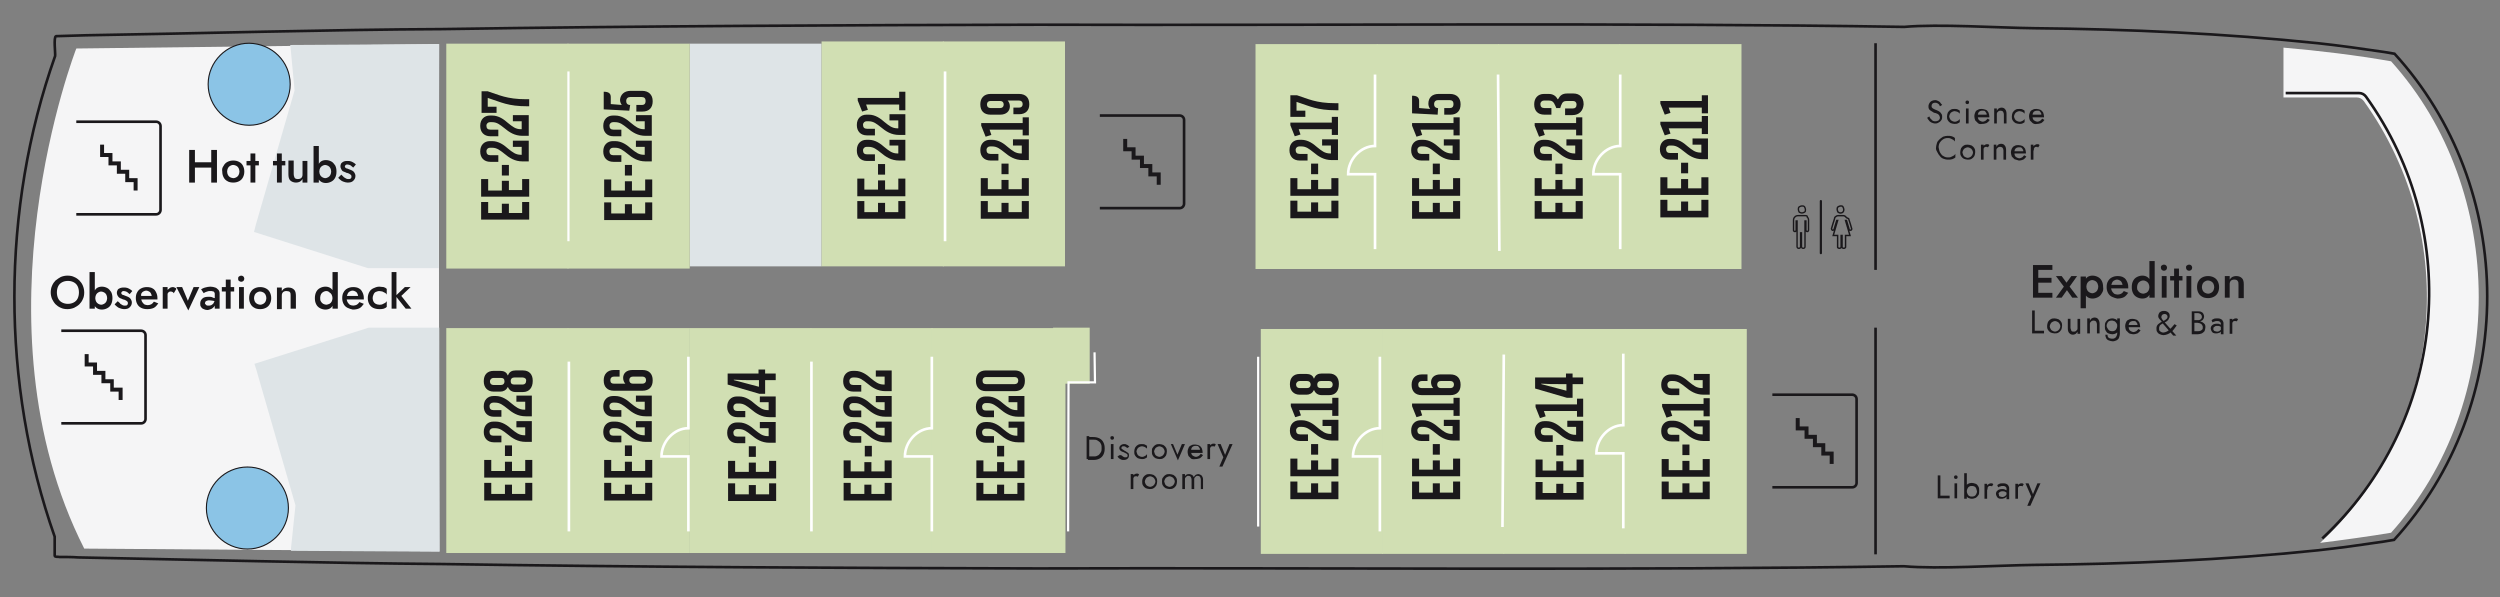 <?xml version="1.0" encoding="utf-8"?>
<!-- Generator: Adobe Illustrator 27.9.0, SVG Export Plug-In . SVG Version: 6.00 Build 0)  -->
<svg version="1.1" id="Layer_1" xmlns="http://www.w3.org/2000/svg" xmlns:xlink="http://www.w3.org/1999/xlink" x="0px" y="0px"
	 viewBox="0 0 566.9 135.4" style="enable-background:new 0 0 566.9 135.4;" xml:space="preserve">
<rect x="0" y="0" width="566.9" height="135.4" fill="#808080" stroke="none"/>
<style type="text/css">
	.st0{fill:none;stroke:#1A181B;stroke-width:0.6;stroke-miterlimit:10;}
	.st1{fill:#F5F5F6;}
	.st2{fill:#DEE4E7;}
	.st3{fill:#1A181B;}
	.st4{fill:#D1DFB3;}
	.st5{fill:none;stroke:#1A181B;stroke-width:0.317;stroke-miterlimit:10;}
	.st6{fill:none;stroke:#1A181B;stroke-width:0.334;stroke-miterlimit:10;}
	.st7{fill:none;stroke:#1A181B;stroke-width:0.5;stroke-linecap:round;stroke-linejoin:round;stroke-miterlimit:22.926;}
	.st8{fill:none;stroke:#FFFFFF;stroke-width:0.6;stroke-miterlimit:10;}
	.st9{fill:none;stroke:#FFFFFF;stroke-width:0.501;stroke-miterlimit:10;}
	.st10{fill:#8BC4E6;stroke:#1A181B;stroke-width:0.25;stroke-miterlimit:10;}
</style>
<path class="st0" d="M564,67.2c0-20.2-7.3-40-21-55c-0.1,0-2.2-0.4-2.3-0.4c-4.7-0.7-10.4-1.5-15.1-2c-21.1-2.2-43.1-3.2-64.3-3.4
	c-8.3-0.1-21.6-1-29.5-0.3c-61.6-1-134.4-0.3-196.3-0.5c-44.8,0.1-90.6,0.3-135.3,1c-24.8,0.1-55.7,1-80.7,1.4
	c-2.1,0.1-4.7,0.1-6.8,0.2c-0.6,0.2-0.1,4-0.2,4.5C0.2,47.5,0.2,87,12.4,121.7v3.8v0.5c0,0.4,0.9,0.2,1.1,0.3c1.2,0,3,0,4.2,0.1
	c25.6,0.5,56.9,1.3,82.4,1.5c44.8,0.7,90.6,0.9,135.3,1c62-0.2,134.6,0.5,196.3-0.5c7.9,0.7,21.3-0.2,29.5-0.3
	c21.2-0.2,43.2-1.1,64.3-3.3c4.7-0.5,10.4-1.3,15.1-2c0.1,0,2.2-0.4,2.3-0.4C556.7,107.3,564,87.5,564,67.2z"/>
<line class="st0" x1="425.3" y1="74.3" x2="425.3" y2="125.7"/>
<line class="st0" x1="425.3" y1="9.8" x2="425.3" y2="61.2"/>
<path class="st1" d="M17.3,11l82.2-1l0.1,115l-80.5-0.6C-6.9,73.1,17.3,11,17.3,11z"/>
<rect x="156.4" y="9.9" class="st2" width="29.9" height="50.5"/>
<path class="st1" d="M517.8,10.8c8.1,0.7,16.4,1.7,24.4,3.1l0,0c26.5,29.4,26.5,77.5,0,106.9c-4,0.7-12,1.8-16.1,2.3
	c28-26,32.3-69,9.9-100.2l0,0c-0.4-0.5-0.9-0.8-1.6-0.8l0,0h-16.6V10.8z"/>
<polygon class="st2" points="65.8,10.2 65.9,10.9 66.8,20.5 58,51 57.6,52.6 83.4,60.8 99.5,60.8 99.5,50.3 99.5,50.3 99.6,10 "/>
<polygon class="st2" points="99.7,125.1 99.6,84.8 99.6,84.8 99.6,74.3 83.6,74.3 57.7,82.5 58.2,84.1 67,114.6 66,124.2 66,124.9 
	"/>
<path class="st0" d="M526.6,122.1l0.1-0.1c27.9-26.1,32.2-68.9,9.8-100.1l0,0c-0.4-0.5-0.9-0.8-1.6-0.8l0,0h-16.6"/>
<polygon class="st3" points="255.6,31.5 254.7,31.5 254.7,34.3 256.6,34.3 256.6,36.2 258.5,36.2 258.5,38.1 260.4,38.1 260.4,40 
	262.3,40 262.3,41.9 263.2,41.9 263.2,39.1 261.3,39.1 261.3,37.2 259.4,37.2 259.4,35.3 257.5,35.3 257.5,33.4 255.6,33.4 "/>
<path class="st0" d="M249.4,47.2h18.1c0.6,0,1-0.5,1-1v-19c0-0.6-0.5-1-1-1h-18.1"/>
<polygon class="st3" points="23.6,32.8 22.7,32.8 22.7,35.6 24.6,35.6 24.6,37.5 26.5,37.5 26.5,39.4 28.4,39.4 28.4,41.3 
	30.3,41.3 30.3,43.2 31.2,43.2 31.2,40.4 29.3,40.4 29.3,38.5 27.4,38.5 27.4,36.6 25.5,36.6 25.5,34.7 23.6,34.7 "/>
<path class="st0" d="M17.3,48.6h18.1c0.6,0,1-0.5,1-1v-19c0-0.6-0.5-1-1-1H17.3"/>
<polygon class="st3" points="20.1,80.3 19.2,80.3 19.2,83.1 21.1,83.1 21.1,85 23,85 23,86.9 25,86.9 25,88.8 26.9,88.8 26.9,90.7 
	27.8,90.7 27.8,87.9 25.8,87.9 25.8,86 23.9,86 23.9,84.1 22,84.1 22,82.2 20.1,82.2 "/>
<path class="st0" d="M13.9,96H32c0.6,0,1-0.5,1-1V76c0-0.6-0.5-1-1-1H13.9"/>
<polygon class="st3" points="408.1,94.8 407.2,94.8 407.2,97.6 409.2,97.6 409.2,99.5 411.1,99.5 411.1,101.4 413,101.4 413,103.3 
	414.9,103.3 414.9,105.2 415.8,105.2 415.8,102.4 413.9,102.4 413.9,100.5 412,100.5 412,98.6 410.1,98.6 410.1,96.7 408.1,96.7 "/>
<path class="st0" d="M401.9,110.5H420c0.6,0,1-0.5,1-1v-19c0-0.6-0.5-1-1-1h-18.1"/>
<rect x="284.7" y="10" class="st4" width="27.7" height="51"/>
<rect x="312.2" y="10" class="st4" width="27.7" height="51"/>
<rect x="339.7" y="10" class="st4" width="27.7" height="51"/>
<rect x="367.2" y="10" class="st4" width="27.7" height="51"/>
<rect x="285.9" y="74.6" class="st4" width="27.7" height="51"/>
<rect x="313.4" y="74.6" class="st4" width="27.7" height="51"/>
<rect x="340.9" y="74.6" class="st4" width="27.7" height="51"/>
<rect x="368.4" y="74.6" class="st4" width="27.7" height="51"/>
<rect x="128.7" y="9.9" class="st4" width="27.7" height="51"/>
<rect x="101.2" y="74.4" class="st4" width="27.7" height="51"/>
<rect x="128.7" y="74.4" class="st4" width="27.7" height="51"/>
<rect x="156.3" y="74.4" class="st4" width="27.7" height="51"/>
<rect x="183.8" y="74.4" class="st4" width="27.7" height="51"/>
<rect x="213.8" y="9.4" class="st4" width="27.7" height="51"/>
<polygon class="st4" points="247.1,74.3 238.8,74.3 238.8,74.4 211.2,74.4 211.2,125.4 241.6,125.4 241.6,87 247.1,87 "/>
<rect x="101.2" y="9.9" class="st4" width="27.7" height="51"/>
<rect x="186.3" y="9.4" class="st4" width="27.7" height="51"/>
<path class="st5" d="M408.6,48.3c0.2,0,0.4-0.1,0.6-0.2c0.2-0.1,0.2-0.3,0.2-0.6c0-0.2-0.1-0.4-0.2-0.6c-0.2-0.2-0.3-0.2-0.6-0.2
	c-0.2,0-0.4,0.1-0.6,0.2c-0.2,0.2-0.2,0.3-0.2,0.6c0,0.2,0.1,0.4,0.2,0.6C408.2,48.2,408.4,48.3,408.6,48.3z"/>
<path class="st5" d="M409.4,48.9h-1.7c-0.3,0-0.5,0.1-0.7,0.3c-0.2,0.2-0.3,0.4-0.3,0.7v2.3c0,0.1,0,0.2,0.1,0.2
	c0.1,0.1,0.1,0.1,0.2,0.1c0.1,0,0.2,0,0.2-0.1c0.1-0.1,0.1-0.1,0.1-0.2v-2.1h0.2v5.8c0,0.1,0,0.2,0.1,0.3c0.1,0.1,0.2,0.1,0.3,0.1
	c0.1,0,0.2,0,0.3-0.1c0.1-0.1,0.1-0.2,0.1-0.3v-3.1h0.2v3.1c0,0.1,0,0.2,0.1,0.3c0.1,0.1,0.2,0.1,0.3,0.1c0.1,0,0.2,0,0.3-0.1
	c0.1-0.1,0.1-0.2,0.1-0.3v-5.8h0.2v2.1c0,0.1,0,0.2,0.1,0.2c0.1,0.1,0.1,0.1,0.2,0.1c0.1,0,0.2,0,0.2-0.1c0.1-0.1,0.1-0.1,0.1-0.2
	v-2.3c0-0.3-0.1-0.5-0.3-0.7C409.9,49,409.7,48.9,409.4,48.9z"/>
<path class="st6" d="M417.4,48.3c0.2,0,0.4-0.1,0.5-0.2c0.1-0.1,0.2-0.3,0.2-0.6c0-0.2-0.1-0.4-0.2-0.6c-0.1-0.2-0.3-0.2-0.5-0.2
	c-0.2,0-0.4,0.1-0.6,0.2c-0.2,0.2-0.2,0.3-0.2,0.6c0,0.2,0.1,0.4,0.2,0.6C417,48.2,417.1,48.3,417.4,48.3z"/>
<path class="st6" d="M418.5,49.1c-0.2-0.1-0.3-0.2-0.5-0.2h-1.2c-0.2,0-0.4,0.1-0.5,0.2c-0.2,0.1-0.3,0.3-0.3,0.5
	c-0.1,0.2-0.7,2.3-0.7,2.3c0,0.1,0.1,0.2,0.2,0.3l0.1,0c0.2,0,0.2-0.1,0.3-0.2c0,0,0.5-1.7,0.6-2h0.2l-1,3.4h1V56
	c0,0.1,0,0.2,0.1,0.2c0.1,0.1,0.2,0.1,0.3,0.1c0.1,0,0.2,0,0.3-0.1c0.1-0.1,0.1-0.1,0.1-0.2v-2.6h0.2V56c0,0.1,0,0.2,0.1,0.2
	c0.1,0.1,0.1,0.1,0.3,0.1c0.1,0,0.2,0,0.3-0.1c0.1-0.1,0.1-0.1,0.1-0.2v-2.6h1l-1-3.4h0.2c0.1,0.4,0.6,2,0.6,2
	c0,0.1,0.1,0.2,0.3,0.2l0.1,0c0.1-0.1,0.2-0.1,0.2-0.3c0,0-0.6-2.1-0.7-2.3C418.7,49.4,418.6,49.3,418.5,49.1z"/>
<line class="st7" x1="412.9" y1="57.4" x2="412.9" y2="45.6"/>
<line class="st8" x1="129" y1="120.5" x2="129" y2="82"/>
<line class="st8" x1="184" y1="120.5" x2="184" y2="82"/>
<line class="st8" x1="340.7" y1="119.5" x2="341" y2="80.4"/>
<line class="st8" x1="340" y1="56.9" x2="339.7" y2="16.9"/>
<line class="st8" x1="214.3" y1="54.7" x2="214.3" y2="16.2"/>
<line class="st9" x1="128.9" y1="54.7" x2="128.9" y2="16.2"/>
<line class="st9" x1="285.3" y1="119.4" x2="285.3" y2="80.9"/>
<polyline class="st9" points="242.2,120.5 242.3,86.7 248.3,86.7 248.2,79.9 "/>
<path class="st8" d="M368.1,119.8v-17H362c0-3.3,2.8-6.4,6.1-6.4V80.2"/>
<path class="st8" d="M312.9,120.5v-17h-6.1c0-3.3,2.8-6.4,6.1-6.4V80.9"/>
<path class="st8" d="M367.4,56.5v-17h-6.1c0-3.3,2.8-6.4,6.1-6.4V16.9"/>
<path class="st8" d="M311.8,56.5v-17h-6.1c0-3.3,2.8-6.4,6.1-6.4V16.9"/>
<path class="st8" d="M211.3,120.5v-17h-6.1c0-3.3,2.8-6.4,6.1-6.4V80.9"/>
<path class="st8" d="M156.1,120.5v-17H150c0-3.3,2.8-6.4,6.1-6.4V80.9"/>
<path class="st10" d="M65.4,115.2c0,5.1-4.2,9.3-9.3,9.3c-5.1,0-9.3-4.2-9.3-9.3c0-5.1,4.2-9.3,9.3-9.3
	C61.3,105.9,65.4,110.1,65.4,115.2"/>
<path class="st10" d="M65.8,19.1c0,5.1-4.2,9.3-9.3,9.3c-5.1,0-9.3-4.2-9.3-9.3c0-5.1,4.2-9.3,9.3-9.3C61.7,9.9,65.8,14,65.8,19.1"
	/>
<g>
	<g>
		<path class="st3" d="M110.7,48.3h3.1v-2.1h1.6v2.1h3v-2.5h1.6v4h-10.9v-4h1.6V48.3z"/>
		<path class="st3" d="M110.7,43.2h3.1V41h1.6v2.1h3v-2.5h1.6v4h-10.9v-4h1.6V43.2z"/>
		<path class="st3" d="M113.8,37.4h1.6v2.4h-1.6V37.4z"/>
		<path class="st3" d="M116.4,31.9h3.5v4.7h-1.4c-1.8,0-3-0.8-4.2-1.8c-0.9-0.7-1.6-1.3-2.7-1.3h-0.5c-0.4,0-0.8,0.3-0.8,0.8
			c0,0.6,0.3,0.9,0.9,0.9h1.8v1.5h-1.8c-1.5,0-2.3-1-2.3-2.3v-0.1c0-1.4,0.9-2.3,2.2-2.3h0.5c1.5,0,2.7,0.9,3.6,1.7
			c1,0.8,1.7,1.4,2.9,1.4h0.2v-1.8h-2V31.9z"/>
		<path class="st3" d="M116.4,26.1h3.5v4.7h-1.4c-1.8,0-3-0.8-4.2-1.8c-0.9-0.7-1.6-1.3-2.7-1.3h-0.5c-0.4,0-0.8,0.3-0.8,0.8
			c0,0.6,0.3,0.9,0.9,0.9h1.8v1.5h-1.8c-1.5,0-2.3-1-2.3-2.3v-0.1c0-1.4,0.9-2.3,2.2-2.3h0.5c1.5,0,2.7,0.9,3.6,1.7
			c1,0.8,1.7,1.4,2.9,1.4h0.2v-1.8h-2V26.1z"/>
		<path class="st3" d="M109.1,20.7h1.5c2.5,0.8,4.3,1.8,8.7,1.8h0.7v1.6h-0.4c-4.4,0-5.9-0.9-9-1.9v2h2v1.4h-3.4V20.7z"/>
	</g>
</g>
<g>
	<g>
		<path class="st3" d="M111.4,112h3.1v-2.1h1.6v2.1h3v-2.5h1.6v4h-10.9v-4h1.6V112z"/>
		<path class="st3" d="M111.4,106.8h3.1v-2.1h1.6v2.1h3v-2.5h1.6v4h-10.9v-4h1.6V106.8z"/>
		<path class="st3" d="M114.5,101h1.6v2.4h-1.6V101z"/>
		<path class="st3" d="M117.1,95.5h3.5v4.7h-1.4c-1.8,0-3-0.8-4.2-1.8c-0.9-0.7-1.6-1.3-2.7-1.3h-0.5c-0.4,0-0.8,0.3-0.8,0.8
			c0,0.6,0.3,0.9,0.9,0.9h1.8v1.5H112c-1.5,0-2.3-1-2.3-2.3v-0.1c0-1.4,0.9-2.3,2.2-2.3h0.5c1.5,0,2.7,0.9,3.6,1.7
			c1,0.8,1.7,1.4,2.9,1.4h0.2v-1.8h-2V95.5z"/>
		<path class="st3" d="M117.1,89.7h3.5v4.7h-1.4c-1.8,0-3-0.8-4.2-1.8c-0.9-0.7-1.6-1.3-2.7-1.3h-0.5c-0.4,0-0.8,0.3-0.8,0.8
			c0,0.6,0.3,0.9,0.9,0.9h1.8v1.5H112c-1.5,0-2.3-1-2.3-2.3v-0.1c0-1.4,0.9-2.3,2.2-2.3h0.5c1.5,0,2.7,0.9,3.6,1.7
			c1,0.8,1.7,1.4,2.9,1.4h0.2v-1.8h-2V89.7z"/>
		<path class="st3" d="M118.6,88.9h-1.7c-0.8,0-1.4-0.4-1.7-1.1h-0.1c-0.3,0.7-1,1-1.6,1h-1.6c-1.3,0-2.2-0.9-2.2-2.3v-0.1
			c0-1.4,0.8-2.3,2.2-2.3h1.6c0.7,0,1.4,0.3,1.6,1h0.1c0.3-0.8,0.9-1.1,1.7-1.1h1.7c1.4,0,2.2,0.9,2.2,2.3v0.1
			C120.8,87.9,120,88.9,118.6,88.9z M113.6,85.7h-1.7c-0.4,0-0.8,0.3-0.8,0.8c0,0.5,0.3,0.8,0.8,0.8h1.7c0.5,0,0.8-0.3,0.8-0.8
			C114.4,85.9,114.1,85.7,113.6,85.7z M118.5,85.6h-1.9c-0.5,0-0.8,0.3-0.8,0.8c0,0.6,0.3,0.8,0.8,0.8h1.9c0.5,0,0.8-0.3,0.8-0.8
			C119.4,85.9,119,85.6,118.5,85.6z"/>
	</g>
</g>
<g>
	<g>
		<path class="st3" d="M321.8,48.1h3.1V46h1.6v2.1h3v-2.5h1.6v4h-10.9v-4h1.6V48.1z"/>
		<path class="st3" d="M321.8,42.9h3.1v-2.1h1.6v2.1h3v-2.5h1.6v4h-10.9v-4h1.6V42.9z"/>
		<path class="st3" d="M324.9,37.1h1.6v2.4h-1.6V37.1z"/>
		<path class="st3" d="M327.5,31.6h3.5v4.7h-1.4c-1.8,0-3-0.8-4.2-1.8c-0.9-0.7-1.6-1.3-2.7-1.3h-0.5c-0.4,0-0.8,0.3-0.8,0.8
			c0,0.6,0.3,0.9,0.9,0.9h1.8v1.5h-1.8c-1.5,0-2.3-1-2.3-2.3V34c0-1.4,0.9-2.3,2.2-2.3h0.5c1.5,0,2.7,0.9,3.6,1.7s1.7,1.4,2.9,1.4
			h0.2V33h-2V31.6z"/>
		<path class="st3" d="M329.6,26.6h1.4v4.1h-1.4v-1.3h-7.5l0.4,1.2l-1.3,0.4l-1-2.5v-0.6h9.4V26.6z"/>
		<path class="st3" d="M326.2,21.3h2.6c1.5,0,2.4,0.9,2.4,2.3v0.1c0,1.4-0.8,2.3-2.3,2.3h-1.4v-1.5h1.3c0.5,0,0.8-0.3,0.8-0.9
			c0-0.6-0.3-0.9-0.9-0.9h-2.6c-0.5,0-0.9,0.3-0.9,0.9c0,0.5,0.2,0.8,0.7,0.9l0.2,0L326,26l-5.8-0.3v-4c1,0,1.6,0.3,1.6,1.2v1.6
			l2.5,0.2c-0.3-0.4-0.4-0.8-0.4-1.2C323.9,22.2,324.7,21.3,326.2,21.3z"/>
	</g>
</g>
<g>
	<g>
		<path class="st3" d="M294.2,48h3.1v-2.1h1.6V48h3v-2.5h1.6v4h-10.9v-4h1.6V48z"/>
		<path class="st3" d="M294.2,42.9h3.1v-2.1h1.6v2.1h3v-2.5h1.6v4h-10.9v-4h1.6V42.9z"/>
		<path class="st3" d="M297.3,37.1h1.6v2.4h-1.6V37.1z"/>
		<path class="st3" d="M299.9,31.6h3.5v4.7H302c-1.8,0-3-0.8-4.2-1.8c-0.9-0.7-1.6-1.3-2.7-1.3h-0.5c-0.4,0-0.8,0.3-0.8,0.8
			c0,0.6,0.3,0.9,0.9,0.9h1.8v1.5h-1.8c-1.5,0-2.3-1-2.3-2.3v-0.1c0-1.4,0.9-2.3,2.2-2.3h0.5c1.5,0,2.7,0.9,3.6,1.7
			c1,0.8,1.7,1.4,2.9,1.4h0.2v-1.8h-2V31.6z"/>
		<path class="st3" d="M302,26.5h1.4v4.1H302v-1.3h-7.5l0.4,1.2l-1.3,0.4l-1-2.5v-0.6h9.4V26.5z"/>
		<path class="st3" d="M292.6,21.6h1.5c2.5,0.8,4.3,1.8,8.7,1.8h0.7V25H303c-4.4,0-5.9-0.9-9-1.9v2h2v1.4h-3.4V21.6z"/>
	</g>
</g>
<g>
	<g>
		<path class="st3" d="M224,48.1h3.1V46h1.6v2.1h3v-2.5h1.6v4h-10.9v-4h1.6V48.1z"/>
		<path class="st3" d="M224,42.9h3.1v-2.1h1.6v2.1h3v-2.5h1.6v4h-10.9v-4h1.6V42.9z"/>
		<path class="st3" d="M227.1,37.1h1.6v2.4h-1.6V37.1z"/>
		<path class="st3" d="M229.8,31.6h3.5v4.7h-1.4c-1.8,0-3-0.8-4.2-1.8c-0.9-0.7-1.6-1.3-2.7-1.3h-0.5c-0.4,0-0.8,0.3-0.8,0.8
			c0,0.6,0.3,0.9,0.9,0.9h1.8v1.5h-1.8c-1.5,0-2.3-1-2.3-2.3V34c0-1.4,0.9-2.3,2.2-2.3h0.5c1.5,0,2.7,0.9,3.6,1.7
			c1,0.8,1.7,1.4,2.9,1.4h0.2V33h-2V31.6z"/>
		<path class="st3" d="M231.9,26.6h1.4v4.1h-1.4v-1.3h-7.5l0.4,1.2l-1.3,0.4l-1-2.5v-0.6h9.4V26.6z"/>
		<path class="st3" d="M224.6,21.3h6.5c1.5,0,2.3,0.9,2.3,2.3v0.1c0,1.3-0.8,2.2-2.3,2.2h-1.3v-1.5h1.3c0.5,0,0.8-0.3,0.8-0.8
			s-0.3-0.8-0.8-0.8h-2.6c0.3,0.3,0.5,0.8,0.5,1.3c0,1.1-0.8,1.9-2.2,1.9h-2.2c-1.5,0-2.3-0.9-2.3-2.3v-0.1
			C222.3,22.3,223.1,21.3,224.6,21.3z M226.8,22.9h-2.2c-0.5,0-0.8,0.3-0.8,0.8c0,0.5,0.3,0.8,0.8,0.8h2.2c0.5,0,0.8-0.3,0.8-0.8
			C227.6,23.2,227.3,22.9,226.8,22.9z"/>
	</g>
</g>
<g>
	<g>
		<path class="st3" d="M378.1,47.8h3.1v-2.1h1.6v2.1h3v-2.5h1.6v4h-10.9v-4h1.6V47.8z"/>
		<path class="st3" d="M378.1,42.7h3.1v-2.1h1.6v2.1h3v-2.5h1.6v4h-10.9v-4h1.6V42.7z"/>
		<path class="st3" d="M381.2,36.9h1.6v2.4h-1.6V36.9z"/>
		<path class="st3" d="M383.8,31.4h3.5v4.7H386c-1.8,0-3-0.8-4.2-1.8c-0.9-0.7-1.6-1.3-2.7-1.3h-0.5c-0.4,0-0.8,0.3-0.8,0.8
			c0,0.6,0.3,0.9,0.9,0.9h1.8v1.5h-1.8c-1.5,0-2.3-1-2.3-2.3v-0.1c0-1.4,0.9-2.3,2.2-2.3h0.5c1.5,0,2.7,0.9,3.6,1.7
			c1,0.8,1.7,1.4,2.9,1.4h0.2v-1.8h-2V31.4z"/>
		<path class="st3" d="M385.9,26.3h1.4v4.1h-1.4v-1.3h-7.5l0.4,1.2l-1.3,0.4l-1-2.5v-0.6h9.4V26.3z"/>
		<path class="st3" d="M385.9,21.6h1.4v4.1h-1.4v-1.3h-7.5l0.4,1.2l-1.3,0.4l-1-2.5v-0.6h9.4V21.6z"/>
	</g>
</g>
<g>
	<g>
		<path class="st3" d="M196,48.1h3.1V46h1.6v2.1h3v-2.5h1.6v4h-10.9v-4h1.6V48.1z"/>
		<path class="st3" d="M196,43h3.1v-2.1h1.6V43h3v-2.5h1.6v4h-10.9v-4h1.6V43z"/>
		<path class="st3" d="M199.1,37.2h1.6v2.4h-1.6V37.2z"/>
		<path class="st3" d="M201.8,31.7h3.5v4.7h-1.4c-1.8,0-3-0.8-4.2-1.8c-0.9-0.7-1.6-1.3-2.7-1.3h-0.5c-0.4,0-0.8,0.3-0.8,0.8
			c0,0.6,0.3,0.9,0.9,0.9h1.8v1.5h-1.8c-1.5,0-2.3-1-2.3-2.3V34c0-1.4,0.9-2.3,2.2-2.3h0.5c1.5,0,2.7,0.9,3.6,1.7
			c1,0.8,1.7,1.4,2.9,1.4h0.2V33h-2V31.7z"/>
		<path class="st3" d="M201.8,25.9h3.5v4.7h-1.4c-1.8,0-3-0.8-4.2-1.8c-0.9-0.7-1.6-1.3-2.7-1.3h-0.5c-0.4,0-0.8,0.3-0.8,0.8
			c0,0.6,0.3,0.9,0.9,0.9h1.8v1.5h-1.8c-1.5,0-2.3-1-2.3-2.3v-0.1c0-1.4,0.9-2.3,2.2-2.3h0.5c1.5,0,2.7,0.9,3.6,1.7
			c1,0.8,1.7,1.4,2.9,1.4h0.2v-1.8h-2V25.9z"/>
		<path class="st3" d="M203.9,20.8h1.4V25h-1.4v-1.3h-7.5l0.4,1.2l-1.3,0.4l-1-2.5v-0.6h9.4V20.8z"/>
	</g>
</g>
<g>
	<g>
		<path class="st3" d="M138.6,48.4h3.1v-2.1h1.6v2.1h3v-2.5h1.6v4H137v-4h1.6V48.4z"/>
		<path class="st3" d="M138.6,43.2h3.1v-2.1h1.6v2.1h3v-2.5h1.6v4H137v-4h1.6V43.2z"/>
		<path class="st3" d="M141.7,37.4h1.6v2.4h-1.6V37.4z"/>
		<path class="st3" d="M144.3,31.9h3.5v4.7h-1.4c-1.8,0-3-0.8-4.2-1.8c-0.9-0.7-1.6-1.3-2.7-1.3h-0.5c-0.4,0-0.8,0.3-0.8,0.8
			c0,0.6,0.3,0.9,0.9,0.9h1.8v1.5h-1.8c-1.5,0-2.3-1-2.3-2.3v-0.1c0-1.4,0.9-2.3,2.2-2.3h0.5c1.5,0,2.7,0.9,3.6,1.7
			c1,0.8,1.7,1.4,2.9,1.4h0.2v-1.8h-2V31.9z"/>
		<path class="st3" d="M144.3,26.1h3.5v4.7h-1.4c-1.8,0-3-0.8-4.2-1.8c-0.9-0.7-1.6-1.3-2.7-1.3h-0.5c-0.4,0-0.8,0.3-0.8,0.8
			c0,0.6,0.3,0.9,0.9,0.9h1.8v1.5h-1.8c-1.5,0-2.3-1-2.3-2.3v-0.1c0-1.4,0.9-2.3,2.2-2.3h0.5c1.5,0,2.7,0.9,3.6,1.7
			c1,0.8,1.7,1.4,2.9,1.4h0.2v-1.8h-2V26.1z"/>
		<path class="st3" d="M143,20.6h2.6c1.5,0,2.4,0.9,2.4,2.3V23c0,1.4-0.8,2.3-2.3,2.3h-1.4v-1.5h1.3c0.5,0,0.8-0.3,0.8-0.9
			c0-0.6-0.3-0.9-0.9-0.9h-2.6c-0.5,0-0.9,0.3-0.9,0.9c0,0.5,0.2,0.8,0.7,0.9l0.2,0l-0.2,1.3l-5.8-0.3v-4c1,0,1.6,0.3,1.6,1.2v1.6
			l2.5,0.2c-0.3-0.4-0.4-0.8-0.4-1.2C140.7,21.5,141.5,20.6,143,20.6z"/>
	</g>
</g>
<g>
	<g>
		<path class="st3" d="M349.6,48.1h3.1v-2.1h1.6v2.1h3v-2.5h1.6v4H348v-4h1.6V48.1z"/>
		<path class="st3" d="M349.6,42.9h3.1v-2.1h1.6v2.1h3v-2.5h1.6v4H348v-4h1.6V42.9z"/>
		<path class="st3" d="M352.7,37.1h1.6v2.4h-1.6V37.1z"/>
		<path class="st3" d="M355.3,31.6h3.5v4.7h-1.4c-1.8,0-3-0.8-4.2-1.8c-0.9-0.7-1.6-1.3-2.7-1.3h-0.5c-0.4,0-0.8,0.3-0.8,0.8
			c0,0.6,0.3,0.9,0.9,0.9h1.8v1.5h-1.8c-1.5,0-2.3-1-2.3-2.3V34c0-1.4,0.9-2.3,2.2-2.3h0.5c1.5,0,2.7,0.9,3.6,1.7
			c1,0.8,1.7,1.4,2.9,1.4h0.2V33h-2V31.6z"/>
		<path class="st3" d="M357.4,26.6h1.4v4.1h-1.4v-1.3h-7.5l0.4,1.2l-1.3,0.4l-1-2.5v-0.6h9.4V26.6z"/>
		<path class="st3" d="M356.6,26.1h-1.7v-1.5h1.7c0.6,0,0.9-0.3,0.9-0.9c0-0.5-0.3-0.8-0.8-0.8h-1.4c-0.7,0-1,0.2-1.3,1l-0.2,0.6
			h-0.9l-0.2-0.5c-0.4-0.9-0.7-1.2-1.5-1.2h-1.1c-0.4,0-0.8,0.3-0.8,0.8c0,0.6,0.3,0.9,0.9,0.9h1.6v1.5h-1.6c-1.5,0-2.3-0.9-2.3-2.3
			v-0.1c0-1.3,0.8-2.3,2.2-2.3h1.1c0.9,0,1.6,0.4,2,1.2h0.1c0.5-0.9,1-1.3,2.1-1.3h1.4c1.4,0,2.3,0.9,2.3,2.4v0.1
			C359,25.1,358.1,26.1,356.6,26.1z"/>
	</g>
</g>
<g>
	<g>
		<path class="st3" d="M223,112h3.1v-2.1h1.6v2.1h3v-2.5h1.6v4h-10.9v-4h1.6V112z"/>
		<path class="st3" d="M223,106.9h3.1v-2.1h1.6v2.1h3v-2.5h1.6v4h-10.9v-4h1.6V106.9z"/>
		<path class="st3" d="M226.1,101.1h1.6v2.4h-1.6V101.1z"/>
		<path class="st3" d="M228.8,95.6h3.5v4.7h-1.4c-1.8,0-3-0.8-4.2-1.8c-0.9-0.7-1.6-1.3-2.7-1.3h-0.5c-0.4,0-0.8,0.3-0.8,0.8
			c0,0.6,0.3,0.9,0.9,0.9h1.8v1.5h-1.8c-1.5,0-2.3-1-2.3-2.3V98c0-1.4,0.9-2.3,2.2-2.3h0.5c1.5,0,2.7,0.9,3.6,1.7
			c1,0.8,1.7,1.4,2.9,1.4h0.2v-1.8h-2V95.6z"/>
		<path class="st3" d="M228.8,89.8h3.5v4.7h-1.4c-1.8,0-3-0.8-4.2-1.8c-0.9-0.7-1.6-1.3-2.7-1.3h-0.5c-0.4,0-0.8,0.3-0.8,0.8
			c0,0.6,0.3,0.9,0.9,0.9h1.8v1.5h-1.8c-1.5,0-2.3-1-2.3-2.3v-0.1c0-1.4,0.9-2.3,2.2-2.3h0.5c1.5,0,2.7,0.9,3.6,1.7
			c1,0.8,1.7,1.4,2.9,1.4h0.2v-1.8h-2V89.8z"/>
		<path class="st3" d="M230.1,88.7h-6.5c-1.5,0-2.3-0.9-2.3-2.3v-0.1c0-1.4,0.8-2.3,2.3-2.3h6.5c1.5,0,2.3,0.9,2.3,2.3v0.1
			C232.4,87.8,231.6,88.7,230.1,88.7z M230.1,85.5h-6.5c-0.5,0-0.8,0.3-0.8,0.8c0,0.6,0.3,0.8,0.8,0.8h6.5c0.5,0,0.8-0.3,0.8-0.8
			C230.9,85.8,230.6,85.5,230.1,85.5z"/>
	</g>
</g>
<g>
	<g>
		<path class="st3" d="M192.9,112h3.1v-2.1h1.6v2.1h3v-2.5h1.6v4h-10.9v-4h1.6V112z"/>
		<path class="st3" d="M192.9,106.9h3.1v-2.1h1.6v2.1h3v-2.5h1.6v4h-10.9v-4h1.6V106.9z"/>
		<path class="st3" d="M196.1,101.1h1.6v2.4h-1.6V101.1z"/>
		<path class="st3" d="M198.7,95.6h3.5v4.7h-1.4c-1.8,0-3-0.8-4.2-1.8c-0.9-0.7-1.6-1.3-2.7-1.3h-0.5c-0.4,0-0.8,0.3-0.8,0.8
			c0,0.6,0.3,0.9,0.9,0.9h1.8v1.5h-1.8c-1.5,0-2.3-1-2.3-2.3v-0.1c0-1.4,0.9-2.3,2.2-2.3h0.5c1.5,0,2.7,0.9,3.6,1.7
			c1,0.8,1.7,1.4,2.9,1.4h0.2v-1.8h-2V95.6z"/>
		<path class="st3" d="M198.7,89.8h3.5v4.7h-1.4c-1.8,0-3-0.8-4.2-1.8c-0.9-0.7-1.6-1.3-2.7-1.3h-0.5c-0.4,0-0.8,0.3-0.8,0.8
			c0,0.6,0.3,0.9,0.9,0.9h1.8v1.5h-1.8c-1.5,0-2.3-1-2.3-2.3v-0.1c0-1.4,0.9-2.3,2.2-2.3h0.5c1.5,0,2.7,0.9,3.6,1.7
			c1,0.8,1.7,1.4,2.9,1.4h0.2v-1.8h-2V89.8z"/>
		<path class="st3" d="M198.7,84h3.5v4.7h-1.4c-1.8,0-3-0.8-4.2-1.8c-0.9-0.7-1.6-1.3-2.7-1.3h-0.5c-0.4,0-0.8,0.3-0.8,0.8
			c0,0.6,0.3,0.9,0.9,0.9h1.8v1.5h-1.8c-1.5,0-2.3-1-2.3-2.3v-0.1c0-1.4,0.9-2.3,2.2-2.3h0.5c1.5,0,2.7,0.9,3.6,1.7
			c1,0.8,1.7,1.4,2.9,1.4h0.2v-1.8h-2V84z"/>
	</g>
</g>
<g>
	<g>
		<path class="st3" d="M138.6,112h3.1v-2.1h1.6v2.1h3v-2.5h1.6v4H137v-4h1.6V112z"/>
		<path class="st3" d="M138.6,106.8h3.1v-2.1h1.6v2.1h3v-2.5h1.6v4H137v-4h1.6V106.8z"/>
		<path class="st3" d="M141.7,101h1.6v2.4h-1.6V101z"/>
		<path class="st3" d="M144.3,95.5h3.5v4.7h-1.4c-1.8,0-3-0.8-4.2-1.8c-0.9-0.7-1.6-1.3-2.7-1.3h-0.5c-0.4,0-0.8,0.3-0.8,0.8
			c0,0.6,0.3,0.9,0.9,0.9h1.8v1.5h-1.8c-1.5,0-2.3-1-2.3-2.3v-0.1c0-1.4,0.9-2.3,2.2-2.3h0.5c1.5,0,2.7,0.9,3.6,1.7
			c1,0.8,1.7,1.4,2.9,1.4h0.2v-1.8h-2V95.5z"/>
		<path class="st3" d="M144.3,89.7h3.5v4.7h-1.4c-1.8,0-3-0.8-4.2-1.8c-0.9-0.7-1.6-1.3-2.7-1.3h-0.5c-0.4,0-0.8,0.3-0.8,0.8
			c0,0.6,0.3,0.9,0.9,0.9h1.8v1.5h-1.8c-1.5,0-2.3-1-2.3-2.3v-0.1c0-1.4,0.9-2.3,2.2-2.3h0.5c1.5,0,2.7,0.9,3.6,1.7
			c1,0.8,1.7,1.4,2.9,1.4h0.2v-1.8h-2V89.7z"/>
		<path class="st3" d="M143.4,83.9h2.3c1.5,0,2.3,0.9,2.3,2.3v0.1c0,1.4-0.8,2.3-2.3,2.3h-6.5c-1.5,0-2.3-0.9-2.3-2.3v-0.1
			c0-1.3,0.8-2.3,2.3-2.3h1.3v1.5h-1.3c-0.5,0-0.8,0.3-0.8,0.8c0,0.6,0.3,0.8,0.8,0.8h2.6c-0.3-0.3-0.5-0.8-0.5-1.3
			C141.3,84.7,142,83.9,143.4,83.9z M143.5,85.4c-0.5,0-0.8,0.3-0.8,0.8c0,0.5,0.3,0.8,0.8,0.8h2.2c0.5,0,0.8-0.3,0.8-0.8
			c0-0.5-0.3-0.8-0.8-0.8H143.5z"/>
	</g>
</g>
<g>
	<g>
		<path class="st3" d="M166.7,112.1h3.1V110h1.6v2.1h3v-2.5h1.6v4h-10.9v-4h1.6V112.1z"/>
		<path class="st3" d="M166.7,107h3.1v-2.1h1.6v2.1h3v-2.5h1.6v4h-10.9v-4h1.6V107z"/>
		<path class="st3" d="M169.8,101.2h1.6v2.4h-1.6V101.2z"/>
		<path class="st3" d="M172.4,95.7h3.5v4.7h-1.4c-1.8,0-3-0.8-4.2-1.8c-0.9-0.7-1.6-1.3-2.7-1.3h-0.5c-0.4,0-0.8,0.3-0.8,0.8
			c0,0.6,0.3,0.9,0.9,0.9h1.8v1.5h-1.8c-1.5,0-2.3-1-2.3-2.3v-0.1c0-1.4,0.9-2.3,2.2-2.3h0.5c1.5,0,2.7,0.9,3.6,1.7
			c1,0.8,1.7,1.4,2.9,1.4h0.2v-1.8h-2V95.7z"/>
		<path class="st3" d="M172.4,89.9h3.5v4.7h-1.4c-1.8,0-3-0.8-4.2-1.8c-0.9-0.7-1.6-1.3-2.7-1.3h-0.5c-0.4,0-0.8,0.3-0.8,0.8
			c0,0.6,0.3,0.9,0.9,0.9h1.8v1.4h-1.8c-1.5,0-2.3-1-2.3-2.3v-0.1c0-1.4,0.9-2.3,2.2-2.3h0.5c1.5,0,2.7,0.9,3.6,1.7
			c1,0.8,1.7,1.4,2.9,1.4h0.2v-1.8h-2V89.9z"/>
		<path class="st3" d="M173.5,83.8v0.9h2.4v1.5h-2.4v3.1h-1.3l-7.2-2.1v-2.5h7v-0.9H173.5z M172.1,86.2h-1.7c-1.2,0-2.6,0-4-0.1v0.1
			l5.7,1.5V86.2z"/>
	</g>
</g>
<g>
	<g>
		<path class="st3" d="M321.8,111.7h3.1v-2.1h1.6v2.1h3v-2.5h1.6v4h-10.9v-4h1.6V111.7z"/>
		<path class="st3" d="M321.8,106.5h3.1v-2.1h1.6v2.1h3V104h1.6v4h-10.9v-4h1.6V106.5z"/>
		<path class="st3" d="M324.9,100.7h1.6v2.4h-1.6V100.7z"/>
		<path class="st3" d="M327.5,95.2h3.5v4.7h-1.4c-1.8,0-3-0.8-4.2-1.8c-0.9-0.7-1.6-1.3-2.7-1.3h-0.5c-0.4,0-0.8,0.3-0.8,0.8
			c0,0.6,0.3,0.9,0.9,0.9h1.8v1.5h-1.8c-1.5,0-2.3-1-2.3-2.3v-0.1c0-1.4,0.9-2.3,2.2-2.3h0.5c1.5,0,2.7,0.9,3.6,1.7
			c1,0.8,1.7,1.4,2.9,1.4h0.2v-1.8h-2V95.2z"/>
		<path class="st3" d="M329.6,90.2h1.4v4.1h-1.4V93h-7.5l0.4,1.2l-1.3,0.4l-1-2.5v-0.6h9.4V90.2z"/>
		<path class="st3" d="M326.6,84.9h2.3c1.5,0,2.3,0.9,2.3,2.3v0.1c0,1.4-0.8,2.3-2.3,2.3h-6.5c-1.5,0-2.3-0.9-2.3-2.3v-0.1
			c0-1.3,0.8-2.3,2.3-2.3h1.3v1.5h-1.3c-0.5,0-0.8,0.3-0.8,0.8c0,0.6,0.3,0.8,0.8,0.8h2.6c-0.3-0.3-0.5-0.8-0.5-1.3
			C324.5,85.7,325.2,84.9,326.6,84.9z M326.7,86.4c-0.5,0-0.8,0.3-0.8,0.8c0,0.5,0.3,0.8,0.8,0.8h2.2c0.5,0,0.8-0.3,0.8-0.8
			c0-0.5-0.3-0.8-0.8-0.8H326.7z"/>
	</g>
</g>
<g>
	<g>
		<path class="st3" d="M294.2,111.7h3.1v-2.1h1.6v2.1h3v-2.5h1.6v4h-10.9v-4h1.6V111.7z"/>
		<path class="st3" d="M294.2,106.5h3.1v-2.1h1.6v2.1h3V104h1.6v4h-10.9v-4h1.6V106.5z"/>
		<path class="st3" d="M297.3,100.7h1.6v2.4h-1.6V100.7z"/>
		<path class="st3" d="M300,95.2h3.5v4.7h-1.4c-1.8,0-3-0.8-4.2-1.8c-0.9-0.7-1.6-1.3-2.7-1.3h-0.5c-0.4,0-0.8,0.3-0.8,0.8
			c0,0.6,0.3,0.9,0.9,0.9h1.8v1.5h-1.8c-1.5,0-2.3-1-2.3-2.3v-0.1c0-1.4,0.9-2.3,2.2-2.3h0.5c1.5,0,2.7,0.9,3.6,1.7
			c1,0.8,1.7,1.4,2.9,1.4h0.2v-1.8h-2V95.2z"/>
		<path class="st3" d="M302.1,90.2h1.4v4.1h-1.4V93h-7.5l0.4,1.2l-1.3,0.4l-1-2.5v-0.6h9.4V90.2z"/>
		<path class="st3" d="M301.4,89.6h-1.7c-0.8,0-1.4-0.4-1.7-1.1h-0.1c-0.3,0.7-1,1-1.6,1h-1.6c-1.3,0-2.2-0.9-2.2-2.3v-0.1
			c0-1.4,0.8-2.3,2.2-2.3h1.6c0.7,0,1.4,0.3,1.6,1h0.1c0.3-0.8,0.9-1.1,1.7-1.1h1.7c1.4,0,2.2,0.9,2.2,2.3v0.1
			C303.6,88.7,302.8,89.6,301.4,89.6z M296.4,86.4h-1.7c-0.4,0-0.8,0.3-0.8,0.8c0,0.5,0.3,0.8,0.8,0.8h1.7c0.5,0,0.8-0.3,0.8-0.8
			C297.2,86.7,296.9,86.4,296.4,86.4z M301.4,86.4h-1.9c-0.5,0-0.8,0.3-0.8,0.8c0,0.6,0.3,0.8,0.8,0.8h1.9c0.5,0,0.8-0.3,0.8-0.8
			C302.2,86.7,301.9,86.4,301.4,86.4z"/>
	</g>
</g>
<g>
	<g>
		<path class="st3" d="M378.4,111.7h3.1v-2.1h1.6v2.1h3v-2.5h1.6v4h-10.9v-4h1.6V111.7z"/>
		<path class="st3" d="M378.4,106.6h3.1v-2.1h1.6v2.1h3v-2.5h1.6v4h-10.9v-4h1.6V106.6z"/>
		<path class="st3" d="M381.5,100.8h1.6v2.4h-1.6V100.8z"/>
		<path class="st3" d="M384.2,95.3h3.5v4.7h-1.4c-1.8,0-3-0.8-4.2-1.8c-0.9-0.7-1.6-1.3-2.7-1.3h-0.5c-0.4,0-0.8,0.3-0.8,0.8
			c0,0.6,0.3,0.9,0.9,0.9h1.8v1.5H379c-1.5,0-2.3-1-2.3-2.3v-0.1c0-1.4,0.9-2.3,2.2-2.3h0.5c1.5,0,2.7,0.9,3.6,1.7
			c1,0.8,1.7,1.4,2.9,1.4h0.2v-1.8h-2V95.3z"/>
		<path class="st3" d="M386.3,90.3h1.4v4.1h-1.4v-1.3h-7.5l0.4,1.2l-1.3,0.4l-1-2.5v-0.6h9.4V90.3z"/>
		<path class="st3" d="M384.2,84.8h3.5v4.7h-1.4c-1.8,0-3-0.8-4.2-1.8c-0.9-0.7-1.6-1.3-2.7-1.3h-0.5c-0.4,0-0.8,0.3-0.8,0.8
			c0,0.6,0.3,0.9,0.9,0.9h1.8v1.5H379c-1.5,0-2.3-1-2.3-2.3v-0.1c0-1.4,0.9-2.3,2.2-2.3h0.5c1.5,0,2.7,0.9,3.6,1.7
			c1,0.8,1.7,1.4,2.9,1.4h0.2v-1.8h-2V84.8z"/>
	</g>
</g>
<g>
	<g>
		<path class="st3" d="M349.8,111.8h3.1v-2.1h1.6v2.1h3v-2.5h1.6v4h-10.9v-4h1.6V111.8z"/>
		<path class="st3" d="M349.8,106.7h3.1v-2.1h1.6v2.1h3v-2.5h1.6v4h-10.9v-4h1.6V106.7z"/>
		<path class="st3" d="M352.9,100.9h1.6v2.4h-1.6V100.9z"/>
		<path class="st3" d="M355.5,95.4h3.5v4.7h-1.4c-1.8,0-3-0.8-4.2-1.8c-0.9-0.7-1.6-1.3-2.7-1.3h-0.5c-0.4,0-0.8,0.3-0.8,0.8
			c0,0.6,0.3,0.9,0.9,0.9h1.8v1.5h-1.8c-1.5,0-2.3-1-2.3-2.3v-0.1c0-1.4,0.9-2.3,2.2-2.3h0.5c1.5,0,2.7,0.9,3.6,1.7
			c1,0.8,1.7,1.4,2.9,1.4h0.2v-1.8h-2V95.4z"/>
		<path class="st3" d="M357.6,90.4h1.4v4.1h-1.4v-1.3h-7.5l0.4,1.2l-1.3,0.4l-1-2.5v-0.6h9.4V90.4z"/>
		<path class="st3" d="M356.6,84.7v0.9h2.4v1.5h-2.4v3.1h-1.3l-7.2-2.1v-2.5h7v-0.9H356.6z M355.2,87.1h-1.7c-1.2,0-2.6,0-4-0.1v0.1
			l5.7,1.5V87.1z"/>
	</g>
</g>
<g>
	<g>
		<path class="st3" d="M44.2,34v7.4h-1.3V34H44.2z M43.4,36.8h5.3V38h-5.3V36.8z M49.2,34v7.4h-1.3V34H49.2z"/>
		<path class="st3" d="M50.7,37.6c0.2-0.4,0.5-0.7,0.9-0.9c0.4-0.2,0.8-0.3,1.3-0.3c0.5,0,0.9,0.1,1.3,0.3c0.4,0.2,0.7,0.5,0.9,0.9
			c0.2,0.4,0.3,0.8,0.3,1.3c0,0.5-0.1,0.9-0.3,1.3c-0.2,0.4-0.5,0.7-0.9,0.9c-0.4,0.2-0.8,0.3-1.3,0.3c-0.5,0-1-0.1-1.3-0.3
			c-0.4-0.2-0.7-0.5-0.9-0.9c-0.2-0.4-0.3-0.8-0.3-1.3C50.3,38.4,50.4,38,50.7,37.6z M51.7,39.7c0.1,0.2,0.3,0.4,0.5,0.5
			c0.2,0.1,0.5,0.2,0.7,0.2c0.3,0,0.5-0.1,0.7-0.2c0.2-0.1,0.4-0.3,0.5-0.5c0.1-0.2,0.2-0.5,0.2-0.8s-0.1-0.6-0.2-0.8
			c-0.1-0.2-0.3-0.4-0.5-0.5c-0.2-0.1-0.5-0.2-0.7-0.2c-0.3,0-0.5,0.1-0.7,0.2c-0.2,0.1-0.4,0.3-0.5,0.5c-0.1,0.2-0.2,0.5-0.2,0.8
			S51.6,39.5,51.7,39.7z"/>
		<path class="st3" d="M58.7,36.5v1h-2.8v-1H58.7z M57.9,34.8v6.6h-1.1v-6.6H57.9z"/>
		<path class="st3" d="M64.7,36.5v1h-2.8v-1H64.7z M63.9,34.8v6.6h-1.1v-6.6H63.9z"/>
		<path class="st3" d="M66.8,40.3c0.1,0.2,0.4,0.3,0.7,0.3c0.2,0,0.4,0,0.6-0.1c0.2-0.1,0.3-0.2,0.4-0.4c0.1-0.2,0.1-0.4,0.1-0.6v-3
			h1.1v4.9h-1.1v-0.8c-0.2,0.3-0.4,0.5-0.6,0.6s-0.5,0.2-0.9,0.2c-0.5,0-1-0.2-1.3-0.5c-0.3-0.3-0.4-0.8-0.4-1.4v-3.1h1.2v3
			C66.6,39.8,66.7,40.1,66.8,40.3z"/>
		<path class="st3" d="M72.3,41.4h-1.2v-8.3h1.2V41.4z M76,40.3c-0.2,0.4-0.5,0.7-0.9,0.9s-0.8,0.3-1.2,0.3c-0.4,0-0.8-0.1-1.1-0.3
			c-0.3-0.2-0.6-0.5-0.7-0.9c-0.2-0.4-0.3-0.8-0.3-1.4c0-0.5,0.1-1,0.3-1.4c0.2-0.4,0.4-0.7,0.7-0.9c0.3-0.2,0.7-0.3,1.1-0.3
			c0.4,0,0.8,0.1,1.2,0.3c0.4,0.2,0.6,0.5,0.9,0.9c0.2,0.4,0.3,0.8,0.3,1.4C76.3,39.5,76.2,39.9,76,40.3z M74.9,38.1
			c-0.1-0.2-0.3-0.4-0.5-0.5c-0.2-0.1-0.5-0.2-0.7-0.2c-0.2,0-0.4,0.1-0.6,0.2c-0.2,0.1-0.4,0.3-0.5,0.5c-0.1,0.2-0.2,0.5-0.2,0.8
			s0.1,0.6,0.2,0.8c0.1,0.2,0.3,0.4,0.5,0.5c0.2,0.1,0.4,0.2,0.6,0.2c0.3,0,0.5-0.1,0.7-0.2c0.2-0.1,0.4-0.3,0.5-0.5
			c0.1-0.2,0.2-0.5,0.2-0.8S75,38.3,74.9,38.1z"/>
		<path class="st3" d="M78,40.2c0.2,0.1,0.3,0.2,0.5,0.3c0.2,0.1,0.3,0.1,0.5,0.1c0.2,0,0.4,0,0.5-0.1c0.1-0.1,0.2-0.2,0.2-0.4
			c0-0.1,0-0.3-0.1-0.4c-0.1-0.1-0.2-0.2-0.4-0.3c-0.2-0.1-0.4-0.2-0.6-0.2c-0.2-0.1-0.4-0.2-0.7-0.3s-0.4-0.3-0.5-0.5
			c-0.1-0.2-0.2-0.4-0.2-0.7c0-0.3,0.1-0.5,0.2-0.7c0.2-0.2,0.4-0.3,0.6-0.4c0.3-0.1,0.5-0.1,0.8-0.1c0.3,0,0.5,0,0.8,0.1
			c0.2,0.1,0.5,0.2,0.6,0.3c0.2,0.1,0.4,0.3,0.5,0.4l-0.6,0.7c-0.2-0.2-0.4-0.3-0.6-0.5c-0.2-0.1-0.5-0.2-0.7-0.2
			c-0.2,0-0.3,0-0.4,0.1c-0.1,0.1-0.2,0.2-0.2,0.3c0,0.1,0,0.2,0.1,0.3c0.1,0.1,0.2,0.2,0.4,0.2c0.2,0.1,0.3,0.1,0.5,0.2
			c0.3,0.1,0.5,0.2,0.7,0.3c0.2,0.1,0.4,0.3,0.5,0.5c0.1,0.2,0.2,0.4,0.2,0.7c0,0.5-0.2,0.8-0.5,1.1c-0.3,0.3-0.7,0.4-1.3,0.4
			c-0.3,0-0.6-0.1-0.9-0.2c-0.3-0.1-0.5-0.2-0.7-0.4c-0.2-0.2-0.4-0.3-0.5-0.5l0.7-0.7C77.7,39.9,77.9,40.1,78,40.2z"/>
	</g>
</g>
<g>
	<path class="st3" d="M11.8,64.8c0.2-0.5,0.5-0.9,0.8-1.2c0.4-0.3,0.8-0.6,1.2-0.8c0.5-0.2,1-0.3,1.5-0.3c0.6,0,1.1,0.1,1.5,0.3
		c0.5,0.2,0.9,0.5,1.2,0.8c0.3,0.3,0.6,0.7,0.8,1.2c0.2,0.5,0.3,1,0.3,1.5c0,0.6-0.1,1.1-0.3,1.5c-0.2,0.5-0.5,0.9-0.8,1.2
		c-0.3,0.3-0.8,0.6-1.2,0.8c-0.5,0.2-1,0.3-1.5,0.3c-0.6,0-1.1-0.1-1.5-0.3c-0.5-0.2-0.9-0.5-1.2-0.8c-0.3-0.3-0.6-0.8-0.8-1.2
		c-0.2-0.5-0.3-1-0.3-1.5C11.5,65.8,11.6,65.2,11.8,64.8z M13.2,67.7c0.2,0.4,0.5,0.7,0.9,0.9c0.4,0.2,0.8,0.3,1.3,0.3
		c0.5,0,0.9-0.1,1.3-0.3c0.4-0.2,0.7-0.5,0.9-0.9c0.2-0.4,0.3-0.9,0.3-1.4c0-0.5-0.1-1-0.3-1.4c-0.2-0.4-0.5-0.7-0.9-0.9
		c-0.4-0.2-0.8-0.3-1.3-0.3c-0.5,0-0.9,0.1-1.3,0.3c-0.4,0.2-0.7,0.5-0.9,0.9c-0.2,0.4-0.3,0.9-0.3,1.4C12.9,66.8,13,67.3,13.2,67.7
		z"/>
	<path class="st3" d="M21.5,70h-1.2v-8.3h1.2V70z M25.2,69c-0.2,0.4-0.5,0.7-0.9,0.9c-0.4,0.2-0.8,0.3-1.2,0.3
		c-0.4,0-0.8-0.1-1.1-0.3c-0.3-0.2-0.6-0.5-0.7-0.9c-0.2-0.4-0.3-0.8-0.3-1.4c0-0.5,0.1-1,0.3-1.4c0.2-0.4,0.4-0.7,0.7-0.9
		c0.3-0.2,0.7-0.3,1.1-0.3c0.4,0,0.8,0.1,1.2,0.3s0.6,0.5,0.9,0.9c0.2,0.4,0.3,0.8,0.3,1.4C25.5,68.1,25.4,68.6,25.2,69z M24.1,66.8
		c-0.1-0.2-0.3-0.4-0.5-0.5c-0.2-0.1-0.5-0.2-0.7-0.2c-0.2,0-0.4,0.1-0.6,0.2c-0.2,0.1-0.4,0.3-0.5,0.5c-0.1,0.2-0.2,0.5-0.2,0.8
		c0,0.3,0.1,0.6,0.2,0.8c0.1,0.2,0.3,0.4,0.5,0.5c0.2,0.1,0.4,0.2,0.6,0.2c0.3,0,0.5-0.1,0.7-0.2c0.2-0.1,0.4-0.3,0.5-0.5
		s0.2-0.5,0.2-0.8S24.2,67,24.1,66.8z"/>
	<path class="st3" d="M27.3,68.9c0.2,0.1,0.3,0.2,0.5,0.3c0.2,0.1,0.3,0.1,0.5,0.1c0.2,0,0.4,0,0.5-0.1c0.1-0.1,0.2-0.2,0.2-0.4
		c0-0.1,0-0.3-0.1-0.4c-0.1-0.1-0.2-0.2-0.4-0.3c-0.2-0.1-0.4-0.2-0.6-0.2c-0.2-0.1-0.4-0.2-0.7-0.3c-0.2-0.1-0.4-0.3-0.5-0.5
		s-0.2-0.4-0.2-0.7c0-0.3,0.1-0.5,0.2-0.7s0.4-0.3,0.6-0.4c0.3-0.1,0.5-0.1,0.8-0.1c0.3,0,0.5,0,0.8,0.1c0.2,0.1,0.5,0.2,0.6,0.3
		c0.2,0.1,0.4,0.3,0.5,0.4l-0.6,0.7c-0.2-0.2-0.4-0.3-0.6-0.5c-0.2-0.1-0.5-0.2-0.7-0.2c-0.2,0-0.3,0-0.4,0.1
		c-0.1,0.1-0.2,0.2-0.2,0.3c0,0.1,0,0.2,0.1,0.3c0.1,0.1,0.2,0.2,0.4,0.2c0.2,0.1,0.3,0.1,0.5,0.2c0.3,0.1,0.5,0.2,0.7,0.3
		c0.2,0.1,0.4,0.3,0.5,0.5c0.1,0.2,0.2,0.4,0.2,0.7c0,0.5-0.2,0.8-0.5,1.1c-0.3,0.3-0.7,0.4-1.3,0.4c-0.3,0-0.6-0.1-0.9-0.2
		c-0.3-0.1-0.5-0.2-0.7-0.4s-0.4-0.3-0.5-0.5l0.7-0.7C27,68.6,27.2,68.7,27.3,68.9z"/>
	<path class="st3" d="M32,69.8c-0.4-0.2-0.7-0.5-0.9-0.9c-0.2-0.4-0.3-0.8-0.3-1.3c0-0.5,0.1-1,0.3-1.3c0.2-0.4,0.5-0.7,0.9-0.9
		c0.4-0.2,0.8-0.3,1.3-0.3c0.5,0,1,0.1,1.3,0.3c0.4,0.2,0.6,0.5,0.8,0.9c0.2,0.4,0.3,0.8,0.3,1.3c0,0.1,0,0.1,0,0.2s0,0.1,0,0.1
		h-4.3v-0.8h3.3l-0.4,0.5c0,0,0-0.1,0.1-0.2c0-0.1,0-0.1,0-0.2c0-0.3-0.1-0.5-0.2-0.7c-0.1-0.2-0.2-0.3-0.4-0.4
		c-0.2-0.1-0.4-0.2-0.6-0.2c-0.3,0-0.5,0.1-0.7,0.2c-0.2,0.1-0.4,0.3-0.5,0.6C32,66.9,32,67.2,32,67.5c0,0.4,0.1,0.7,0.2,0.9
		c0.1,0.2,0.3,0.4,0.5,0.6c0.2,0.1,0.5,0.2,0.8,0.2c0.3,0,0.6-0.1,0.8-0.2c0.2-0.1,0.4-0.3,0.6-0.6l1,0.4c-0.3,0.4-0.6,0.8-1,1
		c-0.4,0.2-0.9,0.3-1.5,0.3C32.8,70.1,32.4,70,32,69.8z"/>
	<path class="st3" d="M38,70h-1.1v-4.9H38V70z M39.1,66.2c-0.1,0-0.2-0.1-0.3-0.1c-0.2,0-0.3,0-0.5,0.1c-0.1,0.1-0.2,0.2-0.3,0.4
		C38,66.8,38,67,38,67.3l-0.4-0.2c0-0.4,0.1-0.7,0.2-1c0.1-0.3,0.3-0.5,0.6-0.7c0.2-0.2,0.5-0.3,0.7-0.3c0.2,0,0.3,0,0.5,0.1
		c0.2,0.1,0.3,0.1,0.4,0.3l-0.6,1C39.3,66.3,39.2,66.2,39.1,66.2z"/>
	<path class="st3" d="M41.3,65.1l1.3,3.1l1.3-3.1h1.3l-2.5,5.3L40,65.1H41.3z"/>
	<path class="st3" d="M46.5,68.9c0.1,0.1,0.2,0.2,0.3,0.3c0.1,0.1,0.3,0.1,0.5,0.1c0.2,0,0.4,0,0.6-0.1c0.2-0.1,0.3-0.2,0.5-0.4
		c0.1-0.2,0.2-0.4,0.2-0.6l0.2,0.6c0,0.3-0.1,0.6-0.3,0.8c-0.2,0.2-0.4,0.4-0.7,0.5c-0.3,0.1-0.5,0.2-0.8,0.2
		c-0.3,0-0.6-0.1-0.8-0.2c-0.3-0.1-0.5-0.3-0.6-0.5c-0.2-0.2-0.2-0.5-0.2-0.8c0-0.5,0.2-0.8,0.5-1.1c0.3-0.3,0.8-0.4,1.4-0.4
		c0.3,0,0.6,0,0.8,0.1c0.2,0.1,0.4,0.2,0.6,0.2c0.2,0.1,0.3,0.2,0.3,0.3v0.6c-0.2-0.2-0.5-0.3-0.7-0.3s-0.5-0.1-0.8-0.1
		c-0.2,0-0.4,0-0.6,0.1c-0.1,0.1-0.3,0.1-0.3,0.2c-0.1,0.1-0.1,0.2-0.1,0.4C46.4,68.7,46.5,68.8,46.5,68.9z M45.6,65.6
		c0.2-0.1,0.5-0.3,0.9-0.4c0.4-0.1,0.8-0.2,1.2-0.2c0.4,0,0.8,0.1,1.1,0.2c0.3,0.1,0.5,0.3,0.7,0.5c0.2,0.2,0.3,0.5,0.3,0.8V70h-1.1
		v-3.3c0-0.2,0-0.3-0.1-0.4c-0.1-0.1-0.1-0.2-0.2-0.2C48.2,66.1,48.1,66,48,66c-0.1,0-0.3,0-0.4,0c-0.2,0-0.4,0-0.6,0.1
		c-0.2,0.1-0.4,0.1-0.5,0.2c-0.1,0.1-0.3,0.1-0.3,0.2L45.6,65.6z"/>
	<path class="st3" d="M53.1,65.1v1h-2.8v-1H53.1z M52.3,63.5V70h-1.1v-6.6H52.3z"/>
	<path class="st3" d="M54.2,62.7c0.1-0.1,0.3-0.2,0.5-0.2c0.2,0,0.4,0.1,0.5,0.2c0.1,0.1,0.2,0.3,0.2,0.5c0,0.2-0.1,0.4-0.2,0.5
		c-0.1,0.1-0.3,0.2-0.5,0.2c-0.2,0-0.4-0.1-0.5-0.2C54,63.6,54,63.4,54,63.2C54,63,54,62.8,54.2,62.7z M55.3,65.1V70h-1.1v-4.9H55.3
		z"/>
	<path class="st3" d="M56.8,66.3c0.2-0.4,0.5-0.7,0.9-0.9c0.4-0.2,0.8-0.3,1.3-0.3c0.5,0,0.9,0.1,1.3,0.3c0.4,0.2,0.7,0.5,0.9,0.9
		c0.2,0.4,0.3,0.8,0.3,1.3c0,0.5-0.1,0.9-0.3,1.3c-0.2,0.4-0.5,0.7-0.9,0.9c-0.4,0.2-0.8,0.3-1.3,0.3c-0.5,0-1-0.1-1.3-0.3
		c-0.4-0.2-0.7-0.5-0.9-0.9c-0.2-0.4-0.3-0.8-0.3-1.3C56.5,67.1,56.6,66.6,56.8,66.3z M57.8,68.4c0.1,0.2,0.3,0.4,0.5,0.5
		c0.2,0.1,0.5,0.2,0.7,0.2c0.3,0,0.5-0.1,0.7-0.2c0.2-0.1,0.4-0.3,0.5-0.5c0.1-0.2,0.2-0.5,0.2-0.8s-0.1-0.6-0.2-0.8
		c-0.1-0.2-0.3-0.4-0.5-0.5c-0.2-0.1-0.5-0.2-0.7-0.2c-0.3,0-0.5,0.1-0.7,0.2c-0.2,0.1-0.4,0.3-0.5,0.5s-0.2,0.5-0.2,0.8
		S57.7,68.2,57.8,68.4z"/>
	<path class="st3" d="M65.7,66.2C65.6,66.1,65.3,66,65,66c-0.2,0-0.4,0-0.6,0.1c-0.2,0.1-0.3,0.2-0.4,0.4c-0.1,0.2-0.1,0.4-0.1,0.6
		v3h-1.1v-4.9h1.1v0.8c0.2-0.3,0.4-0.5,0.6-0.6c0.2-0.1,0.5-0.2,0.9-0.2c0.6,0,1,0.2,1.3,0.5c0.3,0.3,0.4,0.8,0.4,1.4V70h-1.2v-3
		C65.9,66.7,65.9,66.4,65.7,66.2z"/>
	<path class="st3" d="M71.7,66.2c0.2-0.4,0.5-0.7,0.9-0.9c0.4-0.2,0.8-0.3,1.2-0.3c0.4,0,0.8,0.1,1.1,0.3s0.6,0.5,0.7,0.9
		c0.2,0.4,0.3,0.8,0.3,1.4c0,0.5-0.1,1-0.3,1.4c-0.2,0.4-0.4,0.7-0.7,0.9c-0.3,0.2-0.7,0.3-1.1,0.3c-0.4,0-0.8-0.1-1.2-0.3
		c-0.4-0.2-0.7-0.5-0.9-0.9c-0.2-0.4-0.3-0.8-0.3-1.4C71.4,67.1,71.5,66.6,71.7,66.2z M72.8,68.4c0.1,0.2,0.3,0.4,0.5,0.5
		c0.2,0.1,0.5,0.2,0.7,0.2c0.2,0,0.4-0.1,0.7-0.2c0.2-0.1,0.4-0.3,0.5-0.5c0.1-0.2,0.2-0.5,0.2-0.8c0-0.3-0.1-0.6-0.2-0.8
		c-0.1-0.2-0.3-0.4-0.5-0.5C74.5,66.1,74.3,66,74,66c-0.3,0-0.5,0.1-0.7,0.2c-0.2,0.1-0.4,0.3-0.5,0.5c-0.1,0.2-0.2,0.5-0.2,0.8
		S72.6,68.2,72.8,68.4z M76.6,61.8V70h-1.2v-8.3H76.6z"/>
	<path class="st3" d="M78.8,69.8c-0.4-0.2-0.7-0.5-0.9-0.9c-0.2-0.4-0.3-0.8-0.3-1.3c0-0.5,0.1-1,0.3-1.3c0.2-0.4,0.5-0.7,0.9-0.9
		c0.4-0.2,0.8-0.3,1.3-0.3c0.5,0,1,0.1,1.3,0.3c0.4,0.2,0.6,0.5,0.8,0.9c0.2,0.4,0.3,0.8,0.3,1.3c0,0.1,0,0.1,0,0.2s0,0.1,0,0.1
		h-4.3v-0.8h3.3l-0.4,0.5c0,0,0-0.1,0.1-0.2c0-0.1,0-0.1,0-0.2c0-0.3-0.1-0.5-0.2-0.7c-0.1-0.2-0.2-0.3-0.4-0.4
		c-0.2-0.1-0.4-0.2-0.6-0.2c-0.3,0-0.5,0.1-0.7,0.2c-0.2,0.1-0.4,0.3-0.5,0.6c-0.1,0.2-0.2,0.5-0.2,0.9c0,0.4,0.1,0.7,0.2,0.9
		c0.1,0.2,0.3,0.4,0.5,0.6c0.2,0.1,0.5,0.2,0.8,0.2c0.3,0,0.6-0.1,0.8-0.2c0.2-0.1,0.4-0.3,0.6-0.6l1,0.4c-0.3,0.4-0.6,0.8-1,1
		c-0.4,0.2-0.9,0.3-1.5,0.3C79.6,70.1,79.2,70,78.8,69.8z"/>
	<path class="st3" d="M84.7,68.4c0.1,0.2,0.3,0.4,0.5,0.5c0.2,0.1,0.5,0.2,0.8,0.2c0.2,0,0.5,0,0.7-0.1c0.2-0.1,0.4-0.2,0.6-0.3
		c0.2-0.1,0.3-0.3,0.4-0.4v1.3c-0.2,0.2-0.4,0.3-0.7,0.4c-0.3,0.1-0.6,0.1-1,0.1c-0.5,0-1-0.1-1.4-0.3c-0.4-0.2-0.7-0.5-0.9-0.9
		c-0.2-0.4-0.3-0.8-0.3-1.3c0-0.5,0.1-0.9,0.3-1.3c0.2-0.4,0.5-0.7,0.9-0.9C85,65.2,85.5,65,86,65c0.3,0,0.7,0.1,1,0.1
		c0.3,0.1,0.5,0.2,0.7,0.4v1.3c-0.1-0.2-0.2-0.3-0.4-0.4c-0.2-0.1-0.4-0.2-0.6-0.3C86.5,66.1,86.3,66,86,66c-0.3,0-0.5,0.1-0.8,0.2
		c-0.2,0.1-0.4,0.3-0.5,0.6c-0.1,0.2-0.2,0.5-0.2,0.8C84.5,67.9,84.6,68.2,84.7,68.4z"/>
	<path class="st3" d="M89.9,61.8V70h-1.1v-8.3H89.9z M93.1,65.1l-2.1,2l2.3,2.9H92l-2.3-2.9l2.1-2H93.1z"/>
</g>
<g>
	<path class="st3" d="M462.2,60.1v7.4h-1.2v-7.4H462.2z M461.7,60.1h3.7v1.1h-3.7V60.1z M461.7,63h3.5v1.1h-3.5V63z M461.7,66.4h3.7
		v1.1h-3.7V66.4z"/>
	<path class="st3" d="M471,62.6l-1.7,2.4l1.9,2.5h-1.3l-1.2-1.7l-1.2,1.7h-1.3L468,65l-1.8-2.4h1.3l1.1,1.5l1.1-1.5H471z"/>
	<path class="st3" d="M471.8,69.9v-7.2h1.2v7.2H471.8z M476.6,66.5c-0.2,0.4-0.5,0.7-0.9,0.9c-0.4,0.2-0.8,0.3-1.2,0.3
		c-0.4,0-0.8-0.1-1.1-0.3c-0.3-0.2-0.5-0.5-0.7-0.9c-0.2-0.4-0.2-0.8-0.2-1.4c0-0.5,0.1-1,0.2-1.4c0.2-0.4,0.4-0.7,0.7-0.9
		c0.3-0.2,0.7-0.3,1.1-0.3c0.4,0,0.8,0.1,1.2,0.3c0.4,0.2,0.7,0.5,0.9,0.9c0.2,0.4,0.3,0.8,0.3,1.4C477,65.6,476.9,66.1,476.6,66.5z
		 M475.6,64.2c-0.1-0.2-0.3-0.4-0.5-0.5c-0.2-0.1-0.5-0.2-0.7-0.2c-0.2,0-0.4,0.1-0.6,0.2c-0.2,0.1-0.4,0.3-0.5,0.5
		c-0.1,0.2-0.2,0.5-0.2,0.8s0.1,0.6,0.2,0.8c0.1,0.2,0.3,0.4,0.5,0.5c0.2,0.1,0.4,0.2,0.6,0.2c0.3,0,0.5-0.1,0.7-0.2
		c0.2-0.1,0.4-0.3,0.5-0.5c0.1-0.2,0.2-0.5,0.2-0.8S475.7,64.5,475.6,64.2z"/>
	<path class="st3" d="M478.9,67.3c-0.4-0.2-0.7-0.5-0.9-0.9c-0.2-0.4-0.3-0.8-0.3-1.3c0-0.5,0.1-1,0.3-1.3c0.2-0.4,0.5-0.7,0.9-0.9
		c0.4-0.2,0.8-0.3,1.3-0.3c0.5,0,1,0.1,1.3,0.3c0.4,0.2,0.6,0.5,0.8,0.9c0.2,0.4,0.3,0.8,0.3,1.3c0,0.1,0,0.1,0,0.2
		c0,0.1,0,0.1,0,0.1h-4.3v-0.8h3.3l-0.4,0.5c0,0,0-0.1,0.1-0.2c0-0.1,0-0.1,0-0.2c0-0.3-0.1-0.5-0.2-0.7c-0.1-0.2-0.2-0.3-0.4-0.4
		s-0.4-0.2-0.6-0.2c-0.3,0-0.5,0.1-0.7,0.2c-0.2,0.1-0.4,0.3-0.5,0.6c-0.1,0.2-0.2,0.5-0.2,0.9c0,0.4,0.1,0.7,0.2,0.9
		s0.3,0.4,0.5,0.6c0.2,0.1,0.5,0.2,0.8,0.2c0.3,0,0.6-0.1,0.8-0.2c0.2-0.1,0.4-0.3,0.6-0.6l1,0.4c-0.3,0.4-0.6,0.8-1,1
		c-0.4,0.2-0.9,0.3-1.5,0.3C479.7,67.6,479.3,67.5,478.9,67.3z"/>
	<path class="st3" d="M483.7,63.7c0.2-0.4,0.5-0.7,0.9-0.9c0.4-0.2,0.8-0.3,1.2-0.3c0.4,0,0.8,0.1,1.1,0.3c0.3,0.2,0.6,0.5,0.7,0.9
		c0.2,0.4,0.3,0.8,0.3,1.4c0,0.5-0.1,1-0.3,1.4c-0.2,0.4-0.4,0.7-0.7,0.9c-0.3,0.2-0.7,0.3-1.1,0.3c-0.4,0-0.8-0.1-1.2-0.3
		s-0.7-0.5-0.9-0.9c-0.2-0.4-0.3-0.8-0.3-1.4C483.4,64.5,483.5,64.1,483.7,63.7z M484.8,65.9c0.1,0.2,0.3,0.4,0.5,0.5
		c0.2,0.1,0.5,0.2,0.7,0.2c0.2,0,0.4-0.1,0.7-0.2c0.2-0.1,0.4-0.3,0.5-0.5s0.2-0.5,0.2-0.8s-0.1-0.6-0.2-0.8s-0.3-0.4-0.5-0.5
		c-0.2-0.1-0.4-0.2-0.7-0.2c-0.3,0-0.5,0.1-0.7,0.2c-0.2,0.1-0.4,0.3-0.5,0.5c-0.1,0.2-0.2,0.5-0.2,0.8S484.6,65.7,484.8,65.9z
		 M488.6,59.2v8.3h-1.2v-8.3H488.6z"/>
	<path class="st3" d="M490.2,60.2c0.1-0.1,0.3-0.2,0.5-0.2c0.2,0,0.4,0.1,0.5,0.2c0.1,0.1,0.2,0.3,0.2,0.5c0,0.2-0.1,0.4-0.2,0.5
		c-0.1,0.1-0.3,0.2-0.5,0.2c-0.2,0-0.4-0.1-0.5-0.2c-0.1-0.1-0.2-0.3-0.2-0.5C490,60.5,490,60.3,490.2,60.2z M491.3,62.6v4.9h-1.1
		v-4.9H491.3z"/>
	<path class="st3" d="M494.9,62.6v1h-2.8v-1H494.9z M494.1,60.9v6.6H493v-6.6H494.1z"/>
	<path class="st3" d="M495.9,60.2c0.1-0.1,0.3-0.2,0.5-0.2c0.2,0,0.4,0.1,0.5,0.2s0.2,0.3,0.2,0.5c0,0.2-0.1,0.4-0.2,0.5
		c-0.1,0.1-0.3,0.2-0.5,0.2c-0.2,0-0.4-0.1-0.5-0.2c-0.1-0.1-0.2-0.3-0.2-0.5C495.7,60.5,495.7,60.3,495.9,60.2z M496.9,62.6v4.9
		h-1.1v-4.9H496.9z"/>
	<path class="st3" d="M498.5,63.8c0.2-0.4,0.5-0.7,0.9-0.9c0.4-0.2,0.8-0.3,1.3-0.3c0.5,0,0.9,0.1,1.3,0.3c0.4,0.2,0.7,0.5,0.9,0.9
		c0.2,0.4,0.3,0.8,0.3,1.3c0,0.5-0.1,0.9-0.3,1.3c-0.2,0.4-0.5,0.7-0.9,0.9c-0.4,0.2-0.8,0.3-1.3,0.3c-0.5,0-1-0.1-1.3-0.3
		c-0.4-0.2-0.7-0.5-0.9-0.9c-0.2-0.4-0.3-0.8-0.3-1.3C498.2,64.6,498.3,64.1,498.5,63.8z M499.5,65.9c0.1,0.2,0.3,0.4,0.5,0.5
		c0.2,0.1,0.5,0.2,0.7,0.2c0.3,0,0.5-0.1,0.7-0.2c0.2-0.1,0.4-0.3,0.5-0.5s0.2-0.5,0.2-0.8s-0.1-0.6-0.2-0.8s-0.3-0.4-0.5-0.5
		c-0.2-0.1-0.5-0.2-0.7-0.2c-0.3,0-0.5,0.1-0.7,0.2c-0.2,0.1-0.4,0.3-0.5,0.5s-0.2,0.5-0.2,0.8S499.4,65.7,499.5,65.9z"/>
	<path class="st3" d="M507.4,63.7c-0.1-0.2-0.4-0.3-0.7-0.3c-0.2,0-0.4,0-0.6,0.1c-0.2,0.1-0.3,0.2-0.4,0.4
		c-0.1,0.2-0.1,0.4-0.1,0.6v3h-1.1v-4.9h1.1v0.8c0.2-0.3,0.4-0.5,0.6-0.6c0.2-0.1,0.5-0.2,0.9-0.2c0.6,0,1,0.2,1.3,0.5
		c0.3,0.3,0.4,0.8,0.4,1.4v3.1h-1.2v-3C507.6,64.2,507.6,63.9,507.4,63.7z"/>
</g>
<g>
	<path class="st3" d="M461.4,70.4v4.6h2.1v0.6h-2.7v-5.2H461.4z"/>
	<path class="st3" d="M464.4,73c0.2-0.3,0.4-0.5,0.6-0.6c0.3-0.2,0.6-0.2,0.9-0.2c0.3,0,0.6,0.1,0.9,0.2c0.3,0.2,0.5,0.4,0.6,0.6
		c0.2,0.3,0.2,0.6,0.2,0.9c0,0.3-0.1,0.7-0.2,0.9c-0.2,0.3-0.4,0.5-0.6,0.6c-0.3,0.2-0.6,0.2-0.9,0.2c-0.3,0-0.6-0.1-0.9-0.2
		c-0.3-0.2-0.5-0.4-0.6-0.6c-0.2-0.3-0.2-0.6-0.2-0.9C464.2,73.6,464.3,73.3,464.4,73z M465,74.6c0.1,0.2,0.2,0.3,0.4,0.4
		s0.4,0.2,0.6,0.2c0.2,0,0.4-0.1,0.6-0.2c0.2-0.1,0.3-0.3,0.4-0.4c0.1-0.2,0.2-0.4,0.2-0.6c0-0.2-0.1-0.5-0.2-0.6
		c-0.1-0.2-0.2-0.3-0.4-0.4c-0.2-0.1-0.4-0.2-0.6-0.2c-0.2,0-0.4,0.1-0.6,0.2c-0.2,0.1-0.3,0.2-0.4,0.4c-0.1,0.2-0.2,0.4-0.2,0.6
		C464.8,74.2,464.9,74.4,465,74.6z"/>
	<path class="st3" d="M469.7,75c0.1,0.2,0.3,0.2,0.5,0.2c0.2,0,0.3,0,0.5-0.1c0.1-0.1,0.2-0.2,0.3-0.3c0.1-0.1,0.1-0.3,0.1-0.4v-2.1
		h0.6v3.4h-0.6v-0.5c-0.1,0.2-0.3,0.4-0.4,0.5c-0.2,0.1-0.4,0.2-0.6,0.2c-0.4,0-0.6-0.1-0.9-0.4c-0.2-0.2-0.3-0.6-0.3-1v-2.2h0.6
		v2.1C469.6,74.6,469.6,74.8,469.7,75z"/>
	<path class="st3" d="M475.3,72.9c-0.1-0.1-0.3-0.2-0.5-0.2c-0.2,0-0.3,0-0.5,0.1c-0.1,0.1-0.2,0.2-0.3,0.3
		c-0.1,0.1-0.1,0.3-0.1,0.4v2.1h-0.6v-3.4h0.6v0.5c0.1-0.2,0.3-0.4,0.4-0.5c0.2-0.1,0.4-0.2,0.6-0.2c0.4,0,0.7,0.1,0.9,0.4
		s0.3,0.6,0.3,1v2.2h-0.6v-2.1C475.5,73.3,475.4,73.1,475.3,72.9z"/>
	<path class="st3" d="M477.5,73c0.2-0.3,0.4-0.5,0.6-0.6c0.3-0.1,0.5-0.2,0.9-0.2c0.3,0,0.5,0.1,0.8,0.2c0.2,0.1,0.4,0.4,0.5,0.6
		s0.2,0.6,0.2,1c0,0.4-0.1,0.7-0.2,1c-0.1,0.3-0.3,0.5-0.5,0.6c-0.2,0.1-0.5,0.2-0.8,0.2c-0.3,0-0.6-0.1-0.9-0.2
		c-0.3-0.1-0.5-0.4-0.6-0.6c-0.2-0.3-0.2-0.6-0.2-1C477.3,73.6,477.3,73.3,477.5,73z M477.9,75.9c0,0.2,0,0.3,0.1,0.5
		c0.1,0.1,0.2,0.3,0.4,0.3c0.2,0.1,0.4,0.1,0.6,0.1c0.2,0,0.3,0,0.5-0.1c0.2-0.1,0.3-0.2,0.4-0.4c0.1-0.2,0.2-0.4,0.2-0.7v-3.4h0.6
		v3.4c0,0.4-0.1,0.7-0.2,1s-0.4,0.5-0.6,0.6c-0.3,0.1-0.5,0.2-0.8,0.2c-0.3,0-0.6-0.1-0.9-0.2c-0.3-0.1-0.5-0.3-0.6-0.5
		c-0.1-0.2-0.2-0.5-0.2-0.8H477.9z M478,74.6c0.1,0.2,0.3,0.3,0.4,0.4c0.2,0.1,0.4,0.1,0.6,0.1c0.2,0,0.3,0,0.5-0.1
		c0.2-0.1,0.3-0.2,0.4-0.4c0.1-0.2,0.2-0.4,0.2-0.7c0-0.2,0-0.4-0.1-0.5c-0.1-0.2-0.2-0.3-0.3-0.4c-0.1-0.1-0.2-0.2-0.4-0.2
		c-0.1-0.1-0.3-0.1-0.4-0.1c-0.2,0-0.4,0-0.6,0.1c-0.2,0.1-0.3,0.2-0.4,0.4c-0.1,0.2-0.2,0.4-0.2,0.7S477.9,74.4,478,74.6z"/>
	<path class="st3" d="M482.7,75.5c-0.2-0.2-0.4-0.4-0.6-0.6c-0.1-0.3-0.2-0.6-0.2-0.9c0-0.4,0.1-0.7,0.2-0.9
		c0.1-0.3,0.3-0.5,0.6-0.6c0.3-0.2,0.6-0.2,0.9-0.2c0.3,0,0.6,0.1,0.9,0.2c0.2,0.1,0.4,0.3,0.6,0.6c0.1,0.3,0.2,0.6,0.2,0.9
		c0,0,0,0.1,0,0.1c0,0,0,0.1,0,0.1h-2.9v-0.5h2.5l-0.2,0.3c0,0,0-0.1,0-0.1c0-0.1,0-0.1,0-0.1c0-0.2,0-0.4-0.1-0.5
		c-0.1-0.2-0.2-0.3-0.3-0.4c-0.1-0.1-0.3-0.1-0.5-0.1c-0.2,0-0.4,0-0.6,0.1c-0.2,0.1-0.3,0.2-0.4,0.4c-0.1,0.2-0.1,0.4-0.1,0.7
		c0,0.3,0,0.5,0.1,0.7c0.1,0.2,0.2,0.3,0.4,0.4s0.4,0.2,0.6,0.2c0.2,0,0.4-0.1,0.6-0.2c0.2-0.1,0.3-0.3,0.5-0.5l0.5,0.3
		c-0.2,0.3-0.4,0.5-0.7,0.7c-0.3,0.1-0.6,0.2-1,0.2C483.2,75.7,482.9,75.7,482.7,75.5z"/>
	<path class="st3" d="M489.8,72.5c-0.1-0.1-0.2-0.3-0.3-0.4c-0.1-0.2-0.1-0.3-0.1-0.5c0-0.2,0.1-0.4,0.2-0.6
		c0.1-0.2,0.3-0.3,0.5-0.4c0.2-0.1,0.4-0.1,0.7-0.1c0.3,0,0.5,0.1,0.7,0.2c0.2,0.1,0.3,0.3,0.4,0.4c0.1,0.2,0.1,0.4,0.1,0.6
		c0,0.1,0,0.2-0.1,0.4c-0.1,0.1-0.1,0.2-0.2,0.4c-0.1,0.1-0.2,0.2-0.3,0.3c-0.1,0.1-0.3,0.2-0.5,0.3c-0.1,0.1-0.3,0.2-0.4,0.2
		c-0.2,0.1-0.3,0.2-0.5,0.3c-0.1,0.1-0.3,0.2-0.3,0.4c-0.1,0.1-0.1,0.3-0.1,0.5c0,0.2,0,0.4,0.1,0.5c0.1,0.1,0.2,0.2,0.4,0.3
		c0.2,0.1,0.3,0.1,0.5,0.1c0.2,0,0.5-0.1,0.7-0.2c0.2-0.1,0.4-0.2,0.6-0.4c0.2-0.2,0.4-0.4,0.6-0.6c0.2-0.2,0.4-0.5,0.6-0.7l0.5,0.3
		c-0.2,0.3-0.4,0.5-0.6,0.8s-0.4,0.5-0.7,0.7c-0.2,0.2-0.5,0.4-0.8,0.5c-0.3,0.1-0.6,0.2-0.9,0.2c-0.3,0-0.6-0.1-0.8-0.2
		c-0.3-0.1-0.5-0.3-0.6-0.5c-0.2-0.2-0.2-0.5-0.2-0.8c0-0.2,0-0.4,0.1-0.6c0.1-0.2,0.2-0.3,0.3-0.4s0.3-0.2,0.4-0.3
		c0.1-0.1,0.3-0.2,0.4-0.2c0.1-0.1,0.3-0.1,0.4-0.2c0.3-0.2,0.5-0.3,0.7-0.5c0.2-0.2,0.2-0.3,0.2-0.5c0-0.1,0-0.2-0.1-0.3
		c-0.1-0.1-0.1-0.2-0.2-0.2c-0.1-0.1-0.2-0.1-0.4-0.1c-0.2,0-0.4,0.1-0.5,0.2c-0.1,0.1-0.2,0.3-0.2,0.5c0,0.2,0.1,0.3,0.2,0.5
		c0.1,0.2,0.3,0.3,0.4,0.5l2.8,3.2h-0.7l-2.5-2.9C490.1,72.7,489.9,72.6,489.8,72.5z"/>
	<path class="st3" d="M497.6,72.6h0.8c0.2,0,0.3,0,0.5-0.1c0.1-0.1,0.2-0.1,0.3-0.3c0.1-0.1,0.1-0.3,0.1-0.4c0-0.2-0.1-0.4-0.3-0.6
		c-0.2-0.1-0.4-0.2-0.7-0.2h-0.7v4.1h0.8c0.2,0,0.4,0,0.6-0.1c0.2-0.1,0.3-0.2,0.4-0.3c0.1-0.1,0.1-0.3,0.1-0.5c0-0.2,0-0.3-0.1-0.4
		c-0.1-0.1-0.1-0.2-0.2-0.3c-0.1-0.1-0.2-0.1-0.4-0.2c-0.1,0-0.3-0.1-0.5-0.1h-0.9v-0.4h0.9c0.3,0,0.5,0,0.7,0.1
		c0.2,0.1,0.4,0.1,0.6,0.3c0.2,0.1,0.3,0.3,0.4,0.4c0.1,0.2,0.1,0.4,0.1,0.6c0,0.3-0.1,0.6-0.2,0.9c-0.2,0.2-0.4,0.4-0.6,0.5
		c-0.3,0.1-0.6,0.2-0.9,0.2h-1.4v-5.2h1.3c0.3,0,0.6,0,0.8,0.1c0.2,0.1,0.4,0.2,0.5,0.4c0.1,0.2,0.2,0.4,0.2,0.7
		c0,0.2-0.1,0.5-0.2,0.6c-0.1,0.2-0.3,0.3-0.5,0.4c-0.2,0.1-0.5,0.1-0.8,0.1h-0.8V72.6z"/>
	<path class="st3" d="M502,74.9c0.1,0.1,0.1,0.2,0.3,0.2c0.1,0,0.2,0.1,0.4,0.1c0.2,0,0.3,0,0.5-0.1c0.1-0.1,0.3-0.2,0.4-0.3
		c0.1-0.1,0.1-0.3,0.1-0.5l0.1,0.4c0,0.2-0.1,0.4-0.2,0.5c-0.1,0.1-0.3,0.3-0.5,0.3c-0.2,0.1-0.4,0.1-0.6,0.1c-0.2,0-0.4,0-0.6-0.1
		c-0.2-0.1-0.3-0.2-0.4-0.4c-0.1-0.2-0.2-0.4-0.2-0.6c0-0.3,0.1-0.6,0.4-0.8c0.2-0.2,0.6-0.3,1-0.3c0.2,0,0.5,0,0.6,0.1
		c0.2,0.1,0.3,0.1,0.4,0.2c0.1,0.1,0.2,0.1,0.2,0.2v0.4c-0.2-0.1-0.4-0.2-0.5-0.3c-0.2-0.1-0.4-0.1-0.6-0.1c-0.2,0-0.4,0-0.5,0.1
		c-0.1,0.1-0.2,0.1-0.3,0.2c-0.1,0.1-0.1,0.2-0.1,0.3C501.9,74.7,501.9,74.9,502,74.9z M501.5,72.6c0.1-0.1,0.3-0.2,0.5-0.3
		c0.2-0.1,0.5-0.1,0.8-0.1c0.3,0,0.5,0,0.7,0.1c0.2,0.1,0.4,0.2,0.5,0.4c0.1,0.2,0.2,0.3,0.2,0.6v2.5h-0.6v-2.4c0-0.1,0-0.2-0.1-0.3
		s-0.1-0.1-0.2-0.2c-0.1,0-0.2-0.1-0.3-0.1s-0.2,0-0.3,0c-0.2,0-0.3,0-0.5,0.1c-0.1,0-0.3,0.1-0.3,0.1c-0.1,0.1-0.2,0.1-0.2,0.1
		L501.5,72.6z"/>
	<path class="st3" d="M506.2,75.7h-0.6v-3.4h0.6V75.7z M507,72.8c-0.1,0-0.1,0-0.2,0c-0.1,0-0.3,0-0.4,0.1c-0.1,0.1-0.1,0.2-0.2,0.3
		c0,0.1,0,0.3,0,0.4h-0.3c0-0.3,0-0.5,0.1-0.7c0.1-0.2,0.2-0.4,0.4-0.5c0.2-0.1,0.3-0.2,0.5-0.2c0.1,0,0.2,0,0.3,0
		c0.1,0,0.2,0.1,0.3,0.2l-0.3,0.5C507.1,72.8,507.1,72.8,507,72.8z"/>
</g>
<g>
	<path class="st3" d="M440,107.8v4.6h2.1v0.6h-2.7v-5.2H440z"/>
	<path class="st3" d="M443.2,107.9c0.1-0.1,0.2-0.1,0.3-0.1c0.1,0,0.2,0,0.3,0.1c0.1,0.1,0.1,0.2,0.1,0.3c0,0.1,0,0.2-0.1,0.3
		c-0.1,0.1-0.2,0.1-0.3,0.1c-0.1,0-0.2,0-0.3-0.1c-0.1-0.1-0.1-0.2-0.1-0.3C443.1,108.1,443.1,108,443.2,107.9z M443.8,109.6v3.4
		h-0.6v-3.4H443.8z"/>
	<path class="st3" d="M446,113.1h-0.6v-5.8h0.6V113.1z M448.6,112.3c-0.2,0.3-0.4,0.5-0.6,0.6c-0.3,0.1-0.5,0.2-0.9,0.2
		c-0.3,0-0.5-0.1-0.8-0.2c-0.2-0.1-0.4-0.4-0.5-0.6c-0.1-0.3-0.2-0.6-0.2-1c0-0.4,0.1-0.7,0.2-1c0.1-0.3,0.3-0.5,0.5-0.6
		c0.2-0.1,0.5-0.2,0.8-0.2c0.3,0,0.6,0.1,0.9,0.2c0.3,0.1,0.5,0.4,0.6,0.6c0.2,0.3,0.2,0.6,0.2,1
		C448.8,111.7,448.8,112.1,448.6,112.3z M448.1,110.7c-0.1-0.2-0.2-0.3-0.4-0.4c-0.2-0.1-0.4-0.1-0.6-0.1c-0.2,0-0.3,0-0.5,0.1
		c-0.2,0.1-0.3,0.2-0.4,0.4c-0.1,0.2-0.2,0.4-0.2,0.7c0,0.3,0.1,0.5,0.2,0.7c0.1,0.2,0.2,0.3,0.4,0.4c0.2,0.1,0.3,0.1,0.5,0.1
		c0.2,0,0.4,0,0.6-0.1c0.2-0.1,0.3-0.2,0.4-0.4c0.1-0.2,0.2-0.4,0.2-0.7C448.2,111.1,448.2,110.9,448.1,110.7z"/>
	<path class="st3" d="M450.6,113.1H450v-3.4h0.6V113.1z M451.5,110.2c-0.1,0-0.1,0-0.2,0c-0.2,0-0.3,0-0.4,0.1
		c-0.1,0.1-0.1,0.2-0.2,0.3c0,0.1,0,0.3,0,0.4h-0.3c0-0.3,0-0.5,0.1-0.7c0.1-0.2,0.2-0.4,0.4-0.5c0.2-0.1,0.3-0.2,0.5-0.2
		c0.1,0,0.2,0,0.3,0c0.1,0,0.2,0.1,0.3,0.2l-0.3,0.5C451.6,110.2,451.5,110.2,451.5,110.2z"/>
	<path class="st3" d="M453.3,112.4c0.1,0.1,0.1,0.2,0.3,0.2c0.1,0,0.2,0.1,0.4,0.1c0.2,0,0.3,0,0.5-0.1c0.1-0.1,0.3-0.2,0.4-0.3
		c0.1-0.1,0.1-0.3,0.1-0.5l0.1,0.4c0,0.2-0.1,0.4-0.2,0.5c-0.1,0.1-0.3,0.3-0.5,0.3c-0.2,0.1-0.4,0.1-0.6,0.1c-0.2,0-0.4,0-0.6-0.1
		c-0.2-0.1-0.3-0.2-0.4-0.4c-0.1-0.2-0.2-0.4-0.2-0.6c0-0.3,0.1-0.6,0.4-0.8c0.2-0.2,0.6-0.3,1-0.3c0.2,0,0.5,0,0.6,0.1
		c0.2,0.1,0.3,0.1,0.4,0.2c0.1,0.1,0.2,0.1,0.2,0.2v0.4c-0.2-0.1-0.4-0.2-0.5-0.3c-0.2-0.1-0.4-0.1-0.6-0.1c-0.2,0-0.4,0-0.5,0.1
		c-0.1,0.1-0.2,0.1-0.3,0.2c-0.1,0.1-0.1,0.2-0.1,0.3C453.3,112.1,453.3,112.3,453.3,112.4z M452.9,110c0.1-0.1,0.3-0.2,0.5-0.3
		c0.2-0.1,0.5-0.1,0.8-0.1c0.3,0,0.5,0,0.7,0.1c0.2,0.1,0.4,0.2,0.5,0.4c0.1,0.2,0.2,0.3,0.2,0.6v2.5H455v-2.4c0-0.1,0-0.2-0.1-0.3
		s-0.1-0.1-0.2-0.2c-0.1,0-0.2-0.1-0.3-0.1c-0.1,0-0.2,0-0.3,0c-0.2,0-0.3,0-0.5,0.1c-0.1,0-0.3,0.1-0.3,0.1
		c-0.1,0.1-0.2,0.1-0.2,0.1L452.9,110z"/>
	<path class="st3" d="M457.6,113.1H457v-3.4h0.6V113.1z M458.4,110.2c-0.1,0-0.1,0-0.2,0c-0.1,0-0.3,0-0.4,0.1
		c-0.1,0.1-0.1,0.2-0.2,0.3c0,0.1,0,0.3,0,0.4h-0.3c0-0.3,0-0.5,0.1-0.7c0.1-0.2,0.2-0.4,0.4-0.5c0.2-0.1,0.3-0.2,0.5-0.2
		c0.1,0,0.2,0,0.3,0c0.1,0,0.2,0.1,0.3,0.2l-0.3,0.5C458.5,110.2,458.4,110.2,458.4,110.2z"/>
	<path class="st3" d="M460.4,114.7h-0.7l0.9-2.1l-1.3-3h0.7l1.1,2.7l-0.2,0l1.1-2.7h0.7L460.4,114.7z"/>
</g>
<g>
	<path class="st3" d="M247,98.9v5.2h-0.6v-5.2H247z M246.7,104.1v-0.6h1.2c0.3,0,0.6,0,0.8-0.1c0.2-0.1,0.5-0.2,0.6-0.4
		c0.2-0.2,0.3-0.4,0.4-0.6c0.1-0.2,0.1-0.5,0.1-0.8s0-0.6-0.1-0.8c-0.1-0.2-0.2-0.5-0.4-0.6c-0.2-0.2-0.4-0.3-0.6-0.4
		c-0.2-0.1-0.5-0.1-0.8-0.1h-1.2v-0.6h1.2c0.5,0,1,0.1,1.4,0.3c0.4,0.2,0.7,0.5,0.9,0.9c0.2,0.4,0.3,0.8,0.3,1.4s-0.1,1-0.3,1.4
		c-0.2,0.4-0.5,0.7-0.9,0.9c-0.4,0.2-0.8,0.3-1.4,0.3H246.7z"/>
	<path class="st3" d="M251.9,99c0.1-0.1,0.2-0.1,0.3-0.1c0.1,0,0.2,0,0.3,0.1c0.1,0.1,0.1,0.2,0.1,0.3c0,0.1,0,0.2-0.1,0.3
		c-0.1,0.1-0.2,0.1-0.3,0.1c-0.1,0-0.2,0-0.3-0.1c-0.1-0.1-0.1-0.2-0.1-0.3C251.8,99.1,251.8,99,251.9,99z M252.5,100.7v3.4h-0.6
		v-3.4H252.5z"/>
	<path class="st3" d="M254.5,103.4c0.1,0.1,0.2,0.2,0.3,0.2c0.1,0.1,0.2,0.1,0.4,0.1c0.2,0,0.3,0,0.4-0.1c0.1-0.1,0.1-0.2,0.1-0.3
		c0-0.1,0-0.2-0.1-0.3c-0.1-0.1-0.2-0.2-0.3-0.2c-0.1-0.1-0.2-0.1-0.4-0.2c-0.1-0.1-0.3-0.1-0.5-0.2c-0.2-0.1-0.3-0.2-0.4-0.3
		c-0.1-0.1-0.2-0.3-0.2-0.5c0-0.2,0.1-0.4,0.2-0.5c0.1-0.1,0.2-0.2,0.4-0.3c0.2-0.1,0.4-0.1,0.5-0.1c0.2,0,0.4,0,0.5,0.1
		c0.2,0.1,0.3,0.1,0.4,0.2c0.1,0.1,0.2,0.2,0.3,0.3l-0.5,0.3c-0.1-0.1-0.2-0.2-0.4-0.3c-0.1-0.1-0.3-0.1-0.5-0.1
		c-0.1,0-0.2,0-0.3,0.1c-0.1,0.1-0.1,0.1-0.1,0.3c0,0.1,0,0.2,0.1,0.2c0.1,0.1,0.2,0.1,0.3,0.2c0.1,0.1,0.2,0.1,0.3,0.2
		c0.2,0.1,0.4,0.2,0.5,0.3c0.2,0.1,0.3,0.2,0.4,0.3c0.1,0.1,0.1,0.3,0.1,0.5c0,0.3-0.1,0.5-0.3,0.7c-0.2,0.2-0.5,0.3-0.9,0.3
		c-0.2,0-0.4,0-0.6-0.1c-0.2-0.1-0.3-0.2-0.5-0.3c-0.1-0.1-0.2-0.3-0.3-0.4l0.5-0.3C254.3,103.2,254.4,103.3,254.5,103.4z"/>
	<path class="st3" d="M257.9,103c0.1,0.2,0.2,0.3,0.4,0.4c0.2,0.1,0.4,0.2,0.6,0.2c0.2,0,0.4,0,0.5-0.1c0.2-0.1,0.3-0.1,0.4-0.2
		c0.1-0.1,0.2-0.2,0.3-0.3v0.7c-0.1,0.1-0.3,0.2-0.5,0.3c-0.2,0.1-0.4,0.1-0.7,0.1c-0.3,0-0.6-0.1-0.9-0.2c-0.3-0.2-0.5-0.4-0.6-0.6
		c-0.2-0.3-0.2-0.6-0.2-0.9c0-0.3,0.1-0.7,0.2-0.9c0.2-0.3,0.4-0.5,0.6-0.6c0.3-0.2,0.6-0.2,0.9-0.2c0.2,0,0.5,0,0.7,0.1
		c0.2,0.1,0.4,0.2,0.5,0.3v0.7c0-0.1-0.1-0.2-0.3-0.3c-0.1-0.1-0.3-0.2-0.4-0.2c-0.2-0.1-0.3-0.1-0.5-0.1c-0.2,0-0.4,0.1-0.6,0.2
		c-0.2,0.1-0.3,0.2-0.4,0.4c-0.1,0.2-0.2,0.4-0.2,0.6C257.8,102.6,257.8,102.8,257.9,103z"/>
	<path class="st3" d="M261.4,101.5c0.2-0.3,0.4-0.5,0.6-0.6c0.3-0.2,0.6-0.2,0.9-0.2c0.3,0,0.6,0.1,0.9,0.2c0.3,0.2,0.5,0.4,0.6,0.6
		c0.2,0.3,0.2,0.6,0.2,0.9c0,0.3-0.1,0.7-0.2,0.9c-0.2,0.3-0.4,0.5-0.6,0.6c-0.3,0.2-0.6,0.2-0.9,0.2c-0.3,0-0.6-0.1-0.9-0.2
		c-0.3-0.2-0.5-0.4-0.6-0.6c-0.2-0.3-0.2-0.6-0.2-0.9C261.2,102,261.2,101.7,261.4,101.5z M261.9,103c0.1,0.2,0.2,0.3,0.4,0.4
		c0.2,0.1,0.4,0.2,0.6,0.2c0.2,0,0.4-0.1,0.6-0.2c0.2-0.1,0.3-0.3,0.4-0.4c0.1-0.2,0.2-0.4,0.2-0.6c0-0.2-0.1-0.5-0.2-0.6
		c-0.1-0.2-0.2-0.3-0.4-0.4c-0.2-0.1-0.4-0.2-0.6-0.2c-0.2,0-0.4,0.1-0.6,0.2c-0.2,0.1-0.3,0.2-0.4,0.4c-0.1,0.2-0.2,0.4-0.2,0.6
		C261.8,102.6,261.8,102.8,261.9,103z"/>
	<path class="st3" d="M266,100.7l1,2.4l1-2.4h0.7l-1.6,3.7l-1.6-3.7H266z"/>
	<path class="st3" d="M270.1,104c-0.2-0.2-0.4-0.4-0.6-0.6c-0.1-0.3-0.2-0.6-0.2-0.9c0-0.4,0.1-0.7,0.2-0.9c0.1-0.3,0.3-0.5,0.6-0.6
		c0.3-0.2,0.6-0.2,0.9-0.2c0.3,0,0.6,0.1,0.9,0.2c0.2,0.1,0.4,0.3,0.6,0.6c0.1,0.3,0.2,0.6,0.2,0.9c0,0,0,0.1,0,0.1s0,0.1,0,0.1
		h-2.9V102h2.5l-0.2,0.3c0,0,0-0.1,0-0.1c0-0.1,0-0.1,0-0.1c0-0.2,0-0.4-0.1-0.5c-0.1-0.2-0.2-0.3-0.3-0.4c-0.1-0.1-0.3-0.1-0.5-0.1
		c-0.2,0-0.4,0-0.6,0.1s-0.3,0.2-0.4,0.4c-0.1,0.2-0.1,0.4-0.1,0.7c0,0.3,0,0.5,0.1,0.7c0.1,0.2,0.2,0.3,0.4,0.4
		c0.2,0.1,0.4,0.2,0.6,0.2s0.4-0.1,0.6-0.2c0.2-0.1,0.3-0.3,0.5-0.5l0.5,0.3c-0.2,0.3-0.4,0.5-0.7,0.7c-0.3,0.1-0.6,0.2-1,0.2
		C270.6,104.2,270.3,104.1,270.1,104z"/>
	<path class="st3" d="M274.4,104.1h-0.6v-3.4h0.6V104.1z M275.2,101.2c-0.1,0-0.1,0-0.2,0c-0.1,0-0.3,0-0.4,0.1
		c-0.1,0.1-0.1,0.2-0.2,0.3c0,0.1,0,0.3,0,0.4h-0.3c0-0.3,0-0.5,0.1-0.7c0.1-0.2,0.2-0.4,0.4-0.5c0.2-0.1,0.3-0.2,0.5-0.2
		c0.1,0,0.2,0,0.3,0c0.1,0,0.2,0.1,0.3,0.2l-0.3,0.5C275.4,101.3,275.3,101.2,275.2,101.2z"/>
	<path class="st3" d="M277.2,105.8h-0.7l0.9-2.1l-1.3-3h0.7l1.1,2.7l-0.2,0l1.1-2.7h0.7L277.2,105.8z"/>
</g>
<g>
	<path class="st3" d="M257,110.9h-0.6v-3.4h0.6V110.9z M257.8,108c-0.1,0-0.1,0-0.2,0c-0.1,0-0.3,0-0.4,0.1
		c-0.1,0.1-0.1,0.2-0.2,0.3c0,0.1,0,0.3,0,0.4h-0.3c0-0.3,0-0.5,0.1-0.7c0.1-0.2,0.2-0.4,0.4-0.5c0.2-0.1,0.3-0.2,0.5-0.2
		c0.1,0,0.2,0,0.3,0c0.1,0,0.2,0.1,0.3,0.2l-0.3,0.5C257.9,108.1,257.8,108,257.8,108z"/>
	<path class="st3" d="M259.2,108.3c0.2-0.3,0.4-0.5,0.6-0.6c0.3-0.2,0.6-0.2,0.9-0.2c0.3,0,0.6,0.1,0.9,0.2c0.3,0.2,0.5,0.4,0.6,0.6
		c0.2,0.3,0.2,0.6,0.2,0.9c0,0.3-0.1,0.7-0.2,0.9c-0.2,0.3-0.4,0.5-0.6,0.6c-0.3,0.2-0.6,0.2-0.9,0.2c-0.3,0-0.6-0.1-0.9-0.2
		c-0.3-0.2-0.5-0.4-0.6-0.6c-0.2-0.3-0.2-0.6-0.2-0.9C259,108.8,259.1,108.5,259.2,108.3z M259.8,109.8c0.1,0.2,0.2,0.3,0.4,0.4
		c0.2,0.1,0.4,0.2,0.6,0.2c0.2,0,0.4-0.1,0.6-0.2c0.2-0.1,0.3-0.3,0.4-0.4c0.1-0.2,0.2-0.4,0.2-0.6c0-0.2-0.1-0.5-0.2-0.6
		c-0.1-0.2-0.2-0.3-0.4-0.4c-0.2-0.1-0.4-0.2-0.6-0.2c-0.2,0-0.4,0.1-0.6,0.2c-0.2,0.1-0.3,0.2-0.4,0.4c-0.1,0.2-0.2,0.4-0.2,0.6
		C259.6,109.4,259.7,109.6,259.8,109.8z"/>
	<path class="st3" d="M263.7,108.3c0.2-0.3,0.4-0.5,0.6-0.6c0.3-0.2,0.6-0.2,0.9-0.2c0.3,0,0.6,0.1,0.9,0.2c0.3,0.2,0.5,0.4,0.6,0.6
		c0.2,0.3,0.2,0.6,0.2,0.9c0,0.3-0.1,0.7-0.2,0.9c-0.2,0.3-0.4,0.5-0.6,0.6c-0.3,0.2-0.6,0.2-0.9,0.2c-0.3,0-0.6-0.1-0.9-0.2
		c-0.3-0.2-0.5-0.4-0.6-0.6c-0.2-0.3-0.2-0.6-0.2-0.9C263.5,108.8,263.5,108.5,263.7,108.3z M264.2,109.8c0.1,0.2,0.2,0.3,0.4,0.4
		c0.2,0.1,0.4,0.2,0.6,0.2c0.2,0,0.4-0.1,0.6-0.2c0.2-0.1,0.3-0.3,0.4-0.4c0.1-0.2,0.2-0.4,0.2-0.6c0-0.2-0.1-0.5-0.2-0.6
		c-0.1-0.2-0.2-0.3-0.4-0.4c-0.2-0.1-0.4-0.2-0.6-0.2c-0.2,0-0.4,0.1-0.6,0.2c-0.2,0.1-0.3,0.2-0.4,0.4c-0.1,0.2-0.2,0.4-0.2,0.6
		C264.1,109.4,264.1,109.6,264.2,109.8z"/>
	<path class="st3" d="M272.9,110.9h-0.6v-2.1c0-0.3-0.1-0.5-0.2-0.7c-0.1-0.1-0.3-0.2-0.5-0.2c-0.2,0-0.3,0-0.4,0.1
		c-0.1,0.1-0.2,0.2-0.3,0.3c-0.1,0.1-0.1,0.3-0.1,0.5v2.1h-0.6v-2.1c0-0.3-0.1-0.5-0.2-0.7c-0.1-0.1-0.3-0.2-0.5-0.2
		c-0.2,0-0.3,0-0.4,0.1c-0.1,0.1-0.2,0.2-0.3,0.3c-0.1,0.1-0.1,0.3-0.1,0.5v2.1h-0.6v-3.4h0.6v0.5c0.1-0.2,0.2-0.3,0.4-0.4
		c0.2-0.1,0.3-0.1,0.6-0.1c0.2,0,0.4,0.1,0.6,0.2c0.2,0.1,0.3,0.3,0.4,0.5c0.1-0.2,0.3-0.4,0.4-0.5c0.2-0.1,0.4-0.2,0.6-0.2
		c0.2,0,0.4,0.1,0.6,0.2c0.2,0.1,0.3,0.3,0.4,0.5c0.1,0.2,0.1,0.4,0.1,0.7V110.9z"/>
</g>
<g>
	<path class="st3" d="M437.9,27c0.1,0.2,0.3,0.3,0.4,0.4c0.2,0.1,0.4,0.1,0.6,0.1c0.3,0,0.5-0.1,0.7-0.2c0.2-0.2,0.3-0.4,0.3-0.6
		c0-0.2-0.1-0.4-0.2-0.6c-0.1-0.1-0.3-0.3-0.4-0.3c-0.2-0.1-0.4-0.2-0.6-0.2c-0.1,0-0.3-0.1-0.4-0.2c-0.2-0.1-0.3-0.2-0.5-0.3
		c-0.1-0.1-0.3-0.2-0.4-0.4c-0.1-0.2-0.1-0.4-0.1-0.6c0-0.3,0.1-0.5,0.2-0.7c0.1-0.2,0.3-0.4,0.5-0.5c0.2-0.1,0.5-0.2,0.8-0.2
		c0.3,0,0.5,0.1,0.7,0.2c0.2,0.1,0.4,0.2,0.5,0.4c0.1,0.2,0.3,0.3,0.4,0.5l-0.5,0.3c-0.1-0.1-0.1-0.3-0.2-0.4
		c-0.1-0.1-0.2-0.2-0.4-0.3s-0.3-0.1-0.5-0.1c-0.3,0-0.5,0.1-0.6,0.2c-0.1,0.1-0.2,0.3-0.2,0.5c0,0.1,0,0.3,0.1,0.4
		c0.1,0.1,0.2,0.2,0.4,0.3c0.2,0.1,0.4,0.2,0.7,0.3c0.1,0.1,0.3,0.1,0.4,0.2c0.2,0.1,0.3,0.2,0.4,0.3c0.1,0.1,0.2,0.3,0.3,0.4
		c0.1,0.2,0.1,0.4,0.1,0.6c0,0.2,0,0.4-0.1,0.6c-0.1,0.2-0.2,0.3-0.4,0.5c-0.2,0.1-0.3,0.2-0.5,0.3c-0.2,0.1-0.4,0.1-0.6,0.1
		c-0.3,0-0.5-0.1-0.8-0.2c-0.2-0.1-0.5-0.3-0.6-0.5c-0.2-0.2-0.3-0.4-0.4-0.6l0.5-0.3C437.6,26.7,437.7,26.9,437.9,27z"/>
	<path class="st3" d="M442.2,27c0.1,0.2,0.2,0.3,0.4,0.4c0.2,0.1,0.4,0.2,0.6,0.2c0.2,0,0.4,0,0.5-0.1c0.2-0.1,0.3-0.1,0.4-0.2
		c0.1-0.1,0.2-0.2,0.3-0.3v0.7c-0.1,0.1-0.3,0.2-0.5,0.3s-0.5,0.1-0.7,0.1c-0.3,0-0.6-0.1-0.9-0.2c-0.3-0.2-0.5-0.4-0.6-0.6
		c-0.2-0.3-0.2-0.6-0.2-0.9c0-0.3,0.1-0.7,0.2-0.9c0.2-0.3,0.4-0.5,0.6-0.6c0.3-0.2,0.6-0.2,0.9-0.2c0.2,0,0.5,0,0.7,0.1
		c0.2,0.1,0.4,0.2,0.5,0.3v0.7c-0.1-0.1-0.1-0.2-0.3-0.3c-0.1-0.1-0.3-0.2-0.4-0.2s-0.3-0.1-0.5-0.1c-0.2,0-0.4,0.1-0.6,0.2
		c-0.2,0.1-0.3,0.2-0.4,0.4c-0.1,0.2-0.2,0.4-0.2,0.6C442,26.6,442.1,26.8,442.2,27z"/>
	<path class="st3" d="M445.8,22.9c0.1-0.1,0.2-0.1,0.3-0.1c0.1,0,0.2,0,0.3,0.1c0.1,0.1,0.1,0.2,0.1,0.3c0,0.1,0,0.2-0.1,0.3
		c-0.1,0.1-0.2,0.1-0.3,0.1c-0.1,0-0.2,0-0.3-0.1s-0.1-0.2-0.1-0.3C445.7,23.1,445.7,23,445.8,22.9z M446.4,24.6v3.4h-0.6v-3.4
		H446.4z"/>
	<path class="st3" d="M448.5,27.9c-0.2-0.2-0.4-0.4-0.6-0.6c-0.1-0.3-0.2-0.6-0.2-0.9c0-0.4,0.1-0.7,0.2-0.9
		c0.1-0.3,0.3-0.5,0.6-0.6c0.3-0.2,0.6-0.2,0.9-0.2s0.6,0.1,0.9,0.2s0.4,0.3,0.6,0.6c0.1,0.3,0.2,0.6,0.2,0.9c0,0,0,0.1,0,0.1
		c0,0,0,0.1,0,0.1h-2.9V26h2.5l-0.2,0.3c0,0,0-0.1,0-0.1c0-0.1,0-0.1,0-0.1c0-0.2,0-0.4-0.1-0.5c-0.1-0.2-0.2-0.3-0.3-0.4
		s-0.3-0.1-0.5-0.1c-0.2,0-0.4,0-0.6,0.1c-0.2,0.1-0.3,0.2-0.4,0.4c-0.1,0.2-0.1,0.4-0.1,0.7c0,0.3,0,0.5,0.1,0.7
		c0.1,0.2,0.2,0.3,0.4,0.4c0.2,0.1,0.4,0.2,0.6,0.2c0.2,0,0.4-0.1,0.6-0.2c0.2-0.1,0.3-0.3,0.5-0.5l0.5,0.3
		c-0.2,0.3-0.4,0.5-0.7,0.7c-0.3,0.1-0.6,0.2-1,0.2C449,28.2,448.7,28.1,448.5,27.9z"/>
	<path class="st3" d="M454.2,25.3c-0.1-0.1-0.3-0.2-0.5-0.2c-0.2,0-0.3,0-0.5,0.1c-0.1,0.1-0.2,0.2-0.3,0.3
		c-0.1,0.1-0.1,0.3-0.1,0.4v2.1h-0.6v-3.4h0.6v0.5c0.1-0.2,0.3-0.4,0.4-0.5c0.2-0.1,0.4-0.2,0.6-0.2c0.4,0,0.7,0.1,0.9,0.4
		c0.2,0.2,0.3,0.6,0.3,1v2.2h-0.6V26C454.4,25.7,454.3,25.5,454.2,25.3z"/>
	<path class="st3" d="M456.9,27c0.1,0.2,0.2,0.3,0.4,0.4c0.2,0.1,0.4,0.2,0.6,0.2c0.2,0,0.4,0,0.5-0.1c0.2-0.1,0.3-0.1,0.4-0.2
		c0.1-0.1,0.2-0.2,0.3-0.3v0.7c-0.1,0.1-0.3,0.2-0.5,0.3s-0.5,0.1-0.7,0.1c-0.3,0-0.6-0.1-0.9-0.2c-0.3-0.2-0.5-0.4-0.6-0.6
		c-0.2-0.3-0.2-0.6-0.2-0.9c0-0.3,0.1-0.7,0.2-0.9c0.2-0.3,0.4-0.5,0.6-0.6c0.3-0.2,0.6-0.2,0.9-0.2c0.2,0,0.5,0,0.7,0.1
		c0.2,0.1,0.4,0.2,0.5,0.3v0.7c-0.1-0.1-0.1-0.2-0.3-0.3c-0.1-0.1-0.3-0.2-0.4-0.2s-0.3-0.1-0.5-0.1c-0.2,0-0.4,0.1-0.6,0.2
		c-0.2,0.1-0.3,0.2-0.4,0.4c-0.1,0.2-0.2,0.4-0.2,0.6C456.7,26.6,456.8,26.8,456.9,27z"/>
	<path class="st3" d="M460.9,27.9c-0.2-0.2-0.4-0.4-0.6-0.6c-0.1-0.3-0.2-0.6-0.2-0.9c0-0.4,0.1-0.7,0.2-0.9
		c0.1-0.3,0.3-0.5,0.6-0.6c0.3-0.2,0.6-0.2,0.9-0.2c0.3,0,0.6,0.1,0.9,0.2c0.2,0.1,0.4,0.3,0.6,0.6c0.1,0.3,0.2,0.6,0.2,0.9
		c0,0,0,0.1,0,0.1c0,0,0,0.1,0,0.1h-2.9V26h2.5l-0.2,0.3c0,0,0-0.1,0-0.1c0-0.1,0-0.1,0-0.1c0-0.2,0-0.4-0.1-0.5
		c-0.1-0.2-0.2-0.3-0.3-0.4c-0.1-0.1-0.3-0.1-0.5-0.1c-0.2,0-0.4,0-0.6,0.1c-0.2,0.1-0.3,0.2-0.4,0.4c-0.1,0.2-0.1,0.4-0.1,0.7
		c0,0.3,0,0.5,0.1,0.7c0.1,0.2,0.2,0.3,0.4,0.4c0.2,0.1,0.4,0.2,0.6,0.2c0.2,0,0.4-0.1,0.6-0.2c0.2-0.1,0.3-0.3,0.5-0.5l0.5,0.3
		c-0.2,0.3-0.4,0.5-0.7,0.7c-0.3,0.1-0.6,0.2-1,0.2C461.5,28.2,461.2,28.1,460.9,27.9z"/>
</g>
<g>
	<path class="st3" d="M440,34.7c0.2,0.3,0.4,0.6,0.7,0.7c0.3,0.2,0.6,0.3,1,0.3c0.2,0,0.5,0,0.7-0.1c0.2-0.1,0.4-0.2,0.6-0.3
		c0.2-0.1,0.3-0.3,0.4-0.4v0.8c-0.2,0.2-0.5,0.3-0.7,0.4c-0.3,0.1-0.6,0.1-1,0.1c-0.4,0-0.7-0.1-1-0.2c-0.3-0.1-0.6-0.3-0.8-0.6
		c-0.2-0.2-0.4-0.5-0.6-0.9S439,34,439,33.6c0-0.4,0.1-0.7,0.2-1.1s0.3-0.6,0.6-0.9c0.2-0.2,0.5-0.4,0.8-0.6c0.3-0.1,0.7-0.2,1-0.2
		c0.4,0,0.7,0,1,0.1c0.3,0.1,0.5,0.2,0.7,0.4v0.8c-0.1-0.2-0.3-0.3-0.4-0.4c-0.2-0.1-0.4-0.2-0.6-0.3c-0.2-0.1-0.4-0.1-0.7-0.1
		c-0.3,0-0.7,0.1-1,0.3c-0.3,0.2-0.5,0.4-0.7,0.7c-0.2,0.3-0.3,0.7-0.3,1.1C439.7,34,439.8,34.4,440,34.7z"/>
	<path class="st3" d="M444.7,33.6c0.2-0.3,0.4-0.5,0.6-0.6c0.3-0.2,0.6-0.2,0.9-0.2c0.3,0,0.6,0.1,0.9,0.2c0.3,0.2,0.5,0.4,0.6,0.6
		c0.2,0.3,0.2,0.6,0.2,0.9c0,0.3-0.1,0.7-0.2,0.9c-0.2,0.3-0.4,0.5-0.6,0.6c-0.3,0.2-0.6,0.2-0.9,0.2c-0.3,0-0.6-0.1-0.9-0.2
		c-0.3-0.2-0.5-0.4-0.6-0.6c-0.2-0.3-0.2-0.6-0.2-0.9C444.5,34.2,444.6,33.9,444.7,33.6z M445.2,35.2c0.1,0.2,0.2,0.3,0.4,0.4
		c0.2,0.1,0.4,0.2,0.6,0.2c0.2,0,0.4-0.1,0.6-0.2c0.2-0.1,0.3-0.3,0.4-0.4c0.1-0.2,0.2-0.4,0.2-0.6c0-0.2-0.1-0.5-0.2-0.6
		c-0.1-0.2-0.2-0.3-0.4-0.4c-0.2-0.1-0.4-0.2-0.6-0.2c-0.2,0-0.4,0.1-0.6,0.2c-0.2,0.1-0.3,0.2-0.4,0.4c-0.1,0.2-0.2,0.4-0.2,0.6
		C445.1,34.8,445.1,35,445.2,35.2z"/>
	<path class="st3" d="M449.8,36.2h-0.6v-3.4h0.6V36.2z M450.6,33.3c-0.1,0-0.1,0-0.2,0c-0.1,0-0.3,0-0.4,0.1
		c-0.1,0.1-0.1,0.2-0.2,0.3c0,0.1,0,0.3,0,0.4h-0.3c0-0.3,0-0.5,0.1-0.7c0.1-0.2,0.2-0.4,0.4-0.5c0.2-0.1,0.3-0.2,0.5-0.2
		c0.1,0,0.2,0,0.3,0c0.1,0,0.2,0.1,0.3,0.2l-0.3,0.5C450.7,33.4,450.7,33.4,450.6,33.3z"/>
	<path class="st3" d="M454.1,33.5c-0.1-0.1-0.3-0.2-0.5-0.2c-0.2,0-0.3,0-0.5,0.1c-0.1,0.1-0.2,0.2-0.3,0.3
		c-0.1,0.1-0.1,0.3-0.1,0.4v2.1h-0.6v-3.4h0.6v0.5c0.1-0.2,0.3-0.4,0.4-0.5c0.2-0.1,0.4-0.2,0.6-0.2c0.4,0,0.7,0.1,0.9,0.4
		c0.2,0.2,0.3,0.6,0.3,1v2.2h-0.6v-2.1C454.3,33.9,454.2,33.6,454.1,33.5z"/>
	<path class="st3" d="M456.8,36.1c-0.2-0.2-0.4-0.4-0.6-0.6c-0.1-0.3-0.2-0.6-0.2-0.9c0-0.4,0.1-0.7,0.2-0.9s0.3-0.5,0.6-0.6
		c0.3-0.2,0.6-0.2,0.9-0.2c0.3,0,0.6,0.1,0.9,0.2c0.2,0.1,0.4,0.3,0.6,0.6c0.1,0.3,0.2,0.6,0.2,0.9c0,0,0,0.1,0,0.1c0,0,0,0.1,0,0.1
		h-2.9v-0.5h2.5l-0.2,0.3c0,0,0-0.1,0-0.1c0-0.1,0-0.1,0-0.1c0-0.2,0-0.4-0.1-0.5c-0.1-0.2-0.2-0.3-0.3-0.4
		c-0.1-0.1-0.3-0.1-0.5-0.1c-0.2,0-0.4,0-0.6,0.1c-0.2,0.1-0.3,0.2-0.4,0.4c-0.1,0.2-0.1,0.4-0.1,0.7c0,0.3,0,0.5,0.1,0.7
		c0.1,0.2,0.2,0.3,0.4,0.4c0.2,0.1,0.4,0.2,0.6,0.2c0.2,0,0.4-0.1,0.6-0.2c0.2-0.1,0.3-0.3,0.5-0.5l0.5,0.3
		c-0.2,0.3-0.4,0.5-0.7,0.7c-0.3,0.1-0.6,0.2-1,0.2C457.4,36.3,457.1,36.2,456.8,36.1z"/>
	<path class="st3" d="M461.1,36.2h-0.6v-3.4h0.6V36.2z M462,33.3c-0.1,0-0.1,0-0.2,0c-0.1,0-0.3,0-0.4,0.1c-0.1,0.1-0.1,0.2-0.2,0.3
		c0,0.1,0,0.3,0,0.4h-0.3c0-0.3,0-0.5,0.1-0.7c0.1-0.2,0.2-0.4,0.4-0.5c0.2-0.1,0.3-0.2,0.5-0.2c0.1,0,0.2,0,0.3,0
		c0.1,0,0.2,0.1,0.3,0.2l-0.3,0.5C462.1,33.4,462,33.4,462,33.3z"/>
</g>
</svg>
